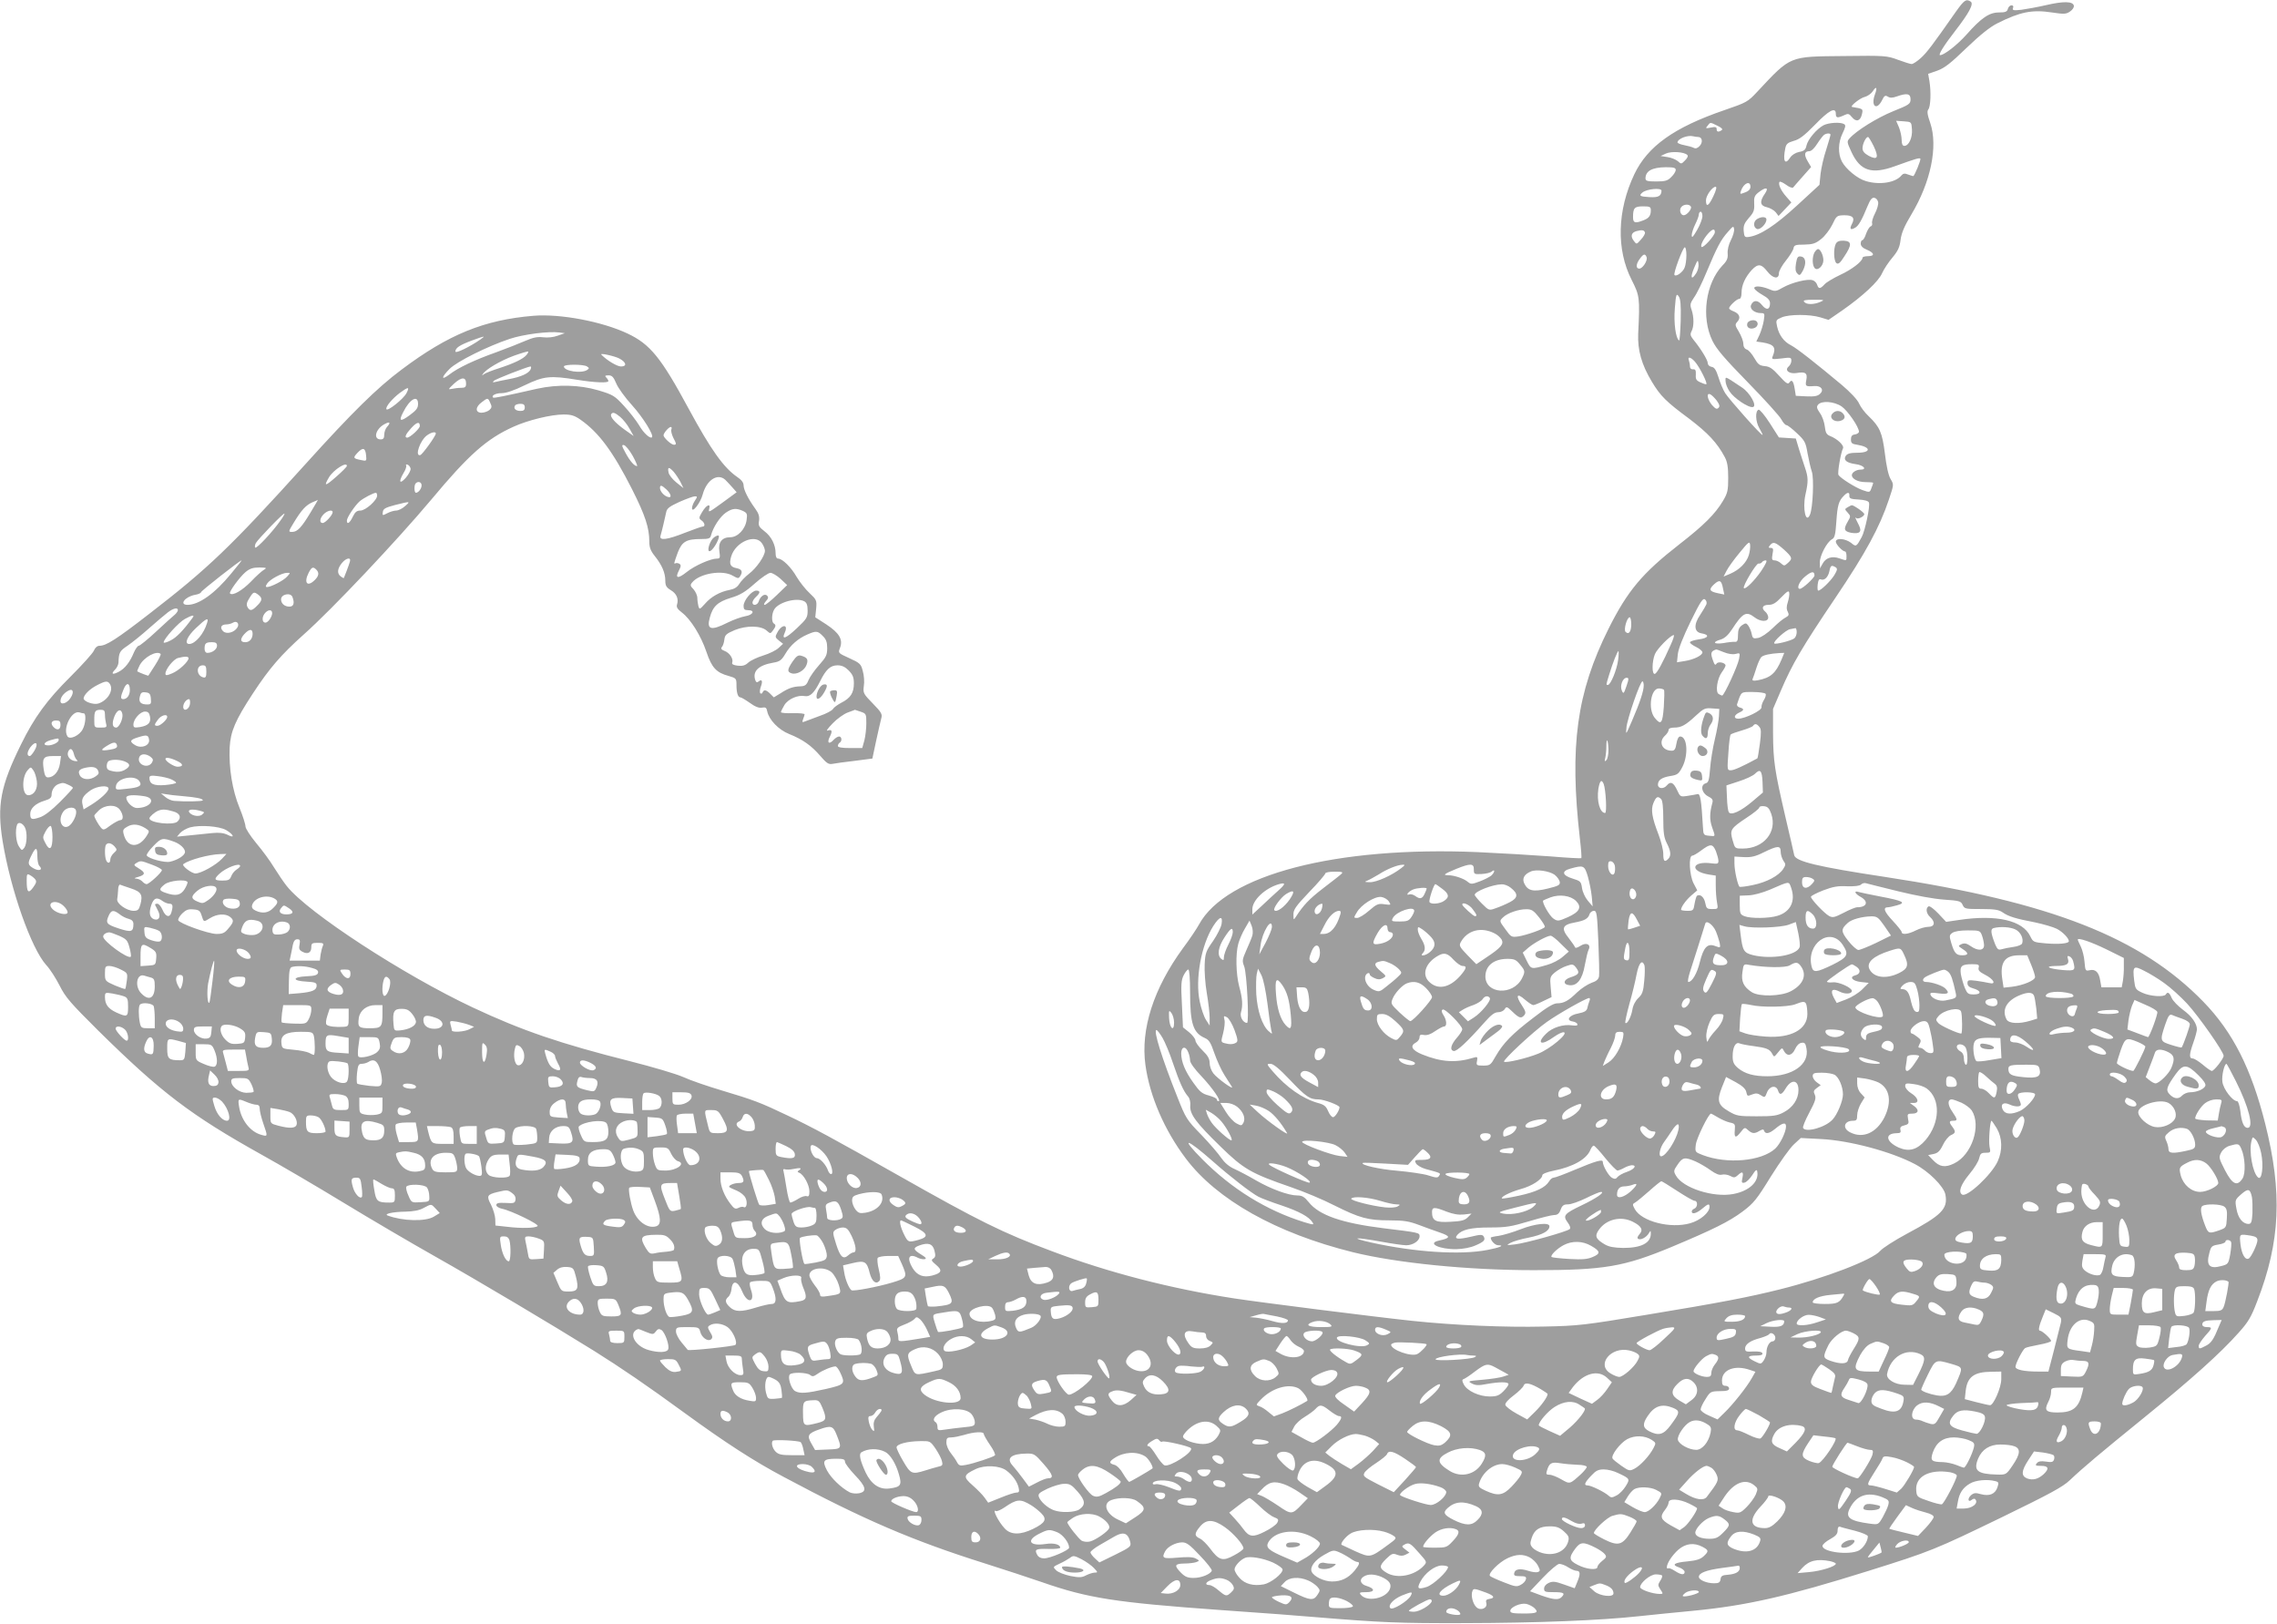 <?xml version="1.0" standalone="no"?>
<!DOCTYPE svg PUBLIC "-//W3C//DTD SVG 20010904//EN"
 "http://www.w3.org/TR/2001/REC-SVG-20010904/DTD/svg10.dtd">
<svg version="1.0" xmlns="http://www.w3.org/2000/svg"
 width="1280pt" height="913pt" viewBox="0 0 1280 913"
 preserveAspectRatio="xMidYMid meet">
<g transform="translate(0,913) scale(0.1,-0.1)"
fill="#9e9e9e" stroke="none">
<path d="M10994 9063 c-131 -187 -161 -227 -196 -259 -21 -19 -44 -34 -52 -34
-7 0 -42 11 -77 24 -62 23 -73 24 -304 21 -310 -3 -296 3 -486 -200 -54 -58
-60 -61 -185 -104 -283 -97 -432 -203 -507 -361 -96 -203 -102 -422 -15 -593
45 -89 47 -99 37 -302 -4 -93 19 -175 77 -271 48 -80 80 -112 210 -208 105
-80 157 -135 200 -216 14 -26 19 -56 19 -115 0 -71 -3 -86 -29 -130 -44 -74
-107 -137 -246 -245 -208 -162 -291 -261 -398 -475 -179 -359 -220 -659 -161
-1177 7 -60 11 -110 8 -112 -2 -2 -80 2 -174 10 -93 7 -278 18 -409 24 -794
34 -1414 -127 -1566 -407 -11 -21 -51 -81 -90 -133 -165 -226 -239 -455 -211
-657 24 -175 107 -366 226 -524 175 -233 509 -421 940 -528 248 -61 647 -101
1018 -101 395 0 506 19 777 132 229 96 320 141 395 197 63 47 80 68 160 198
50 80 108 161 129 180 l39 36 116 -6 c157 -8 391 -70 524 -140 79 -41 164
-126 173 -172 15 -80 -21 -116 -216 -220 -69 -37 -136 -80 -150 -96 -43 -51
-312 -154 -565 -217 -172 -43 -331 -74 -750 -143 -349 -58 -382 -62 -578 -66
-214 -5 -500 7 -737 32 -209 22 -849 103 -1000 126 -359 55 -713 147 -1025
265 -281 105 -413 171 -860 424 -371 210 -489 274 -631 341 -149 71 -185 85
-369 140 -77 23 -174 56 -215 75 -41 18 -174 57 -296 88 -393 99 -608 172
-887 303 -389 183 -925 532 -1044 681 -17 21 -49 68 -72 105 -22 37 -68 99
-101 138 -33 40 -60 82 -60 93 0 12 -15 60 -34 106 -40 98 -60 222 -55 338 5
90 31 152 130 303 95 145 159 218 286 332 158 140 524 528 717 758 210 252
311 342 462 410 81 37 212 69 282 69 43 0 62 -6 95 -29 103 -72 182 -178 291
-393 73 -145 96 -215 96 -292 0 -33 7 -52 31 -82 40 -50 59 -94 59 -138 0 -28
6 -38 30 -53 33 -19 46 -49 36 -81 -5 -14 2 -26 27 -45 50 -38 107 -130 138
-221 30 -89 55 -117 126 -136 41 -12 43 -14 43 -50 0 -44 8 -70 22 -70 5 0 29
-14 53 -31 30 -22 52 -30 68 -27 21 4 26 0 30 -21 10 -47 63 -103 123 -127 77
-31 125 -65 175 -123 35 -41 47 -49 68 -45 15 3 71 11 125 17 l100 13 21 99
c12 55 25 112 29 127 7 23 1 34 -48 84 -53 54 -55 59 -50 98 4 23 1 61 -6 84
-10 40 -16 45 -75 72 -64 29 -64 29 -53 58 18 47 -4 84 -77 132 l-62 40 5 49
c4 46 2 50 -37 87 -23 21 -55 62 -72 90 -31 55 -81 104 -105 104 -9 0 -14 11
-14 30 0 47 -24 95 -63 124 -31 24 -35 32 -30 59 3 24 -2 41 -21 67 -40 55
-66 107 -66 132 0 15 -12 31 -36 47 -76 52 -148 153 -273 384 -155 287 -216
362 -343 422 -144 68 -378 112 -528 100 -278 -23 -478 -104 -743 -303 -138
-103 -278 -241 -539 -530 -423 -468 -549 -588 -877 -841 -187 -145 -244 -181
-281 -181 -13 0 -25 -10 -32 -27 -7 -16 -67 -82 -133 -148 -130 -129 -202
-227 -277 -380 -115 -233 -136 -341 -103 -545 45 -274 161 -602 245 -695 21
-22 54 -74 75 -115 33 -66 60 -97 217 -253 353 -348 521 -476 919 -698 101
-56 308 -177 459 -269 151 -92 383 -228 516 -303 241 -136 658 -384 894 -531
153 -96 294 -192 509 -349 229 -167 393 -273 558 -360 449 -240 725 -358 1128
-485 105 -33 250 -81 323 -106 258 -90 413 -114 997 -156 231 -16 472 -34 535
-40 377 -31 472 -35 840 -34 413 1 765 15 985 39 72 8 206 21 299 30 304 29
531 81 991 225 351 110 372 119 750 302 267 130 340 169 380 207 77 73 170
151 425 358 254 206 422 356 523 470 55 61 71 87 106 179 130 335 142 610 45
996 -78 310 -182 516 -348 687 -351 361 -854 559 -1786 701 -384 58 -507 88
-514 123 -2 12 -25 110 -50 217 -60 259 -68 311 -69 470 l0 135 45 105 c63
147 117 240 306 520 170 252 248 396 300 551 28 84 29 84 10 116 -12 19 -24
73 -32 142 -15 120 -29 151 -91 211 -21 19 -45 51 -54 71 -9 22 -49 64 -96
104 -141 118 -255 208 -287 224 -40 20 -67 57 -78 105 -8 36 -7 38 26 52 43
18 157 18 217 0 l46 -14 77 53 c116 81 204 163 224 209 10 23 36 62 58 88 31
37 41 58 46 100 5 39 22 78 61 143 109 182 150 382 106 513 -17 48 -19 67 -11
77 13 16 16 100 6 160 l-7 40 52 18 c41 15 75 42 163 127 76 73 132 118 174
139 127 64 196 78 306 61 68 -10 80 -10 102 5 14 9 24 24 22 33 -5 25 -58 26
-157 3 -47 -11 -110 -22 -138 -26 -45 -5 -52 -3 -47 10 4 9 1 15 -9 15 -8 0
-17 -9 -20 -20 -4 -16 -14 -20 -50 -20 -55 0 -100 -31 -183 -125 -51 -57 -125
-115 -148 -115 -12 0 21 54 84 135 79 102 107 154 88 166 -26 17 -37 8 -84
-58z m-455 -466 c-23 -65 11 -90 41 -30 12 25 18 29 32 20 13 -8 26 -8 51 1
57 20 77 16 77 -16 0 -26 -7 -31 -97 -67 -91 -37 -207 -109 -245 -152 -17 -18
-16 -22 11 -80 49 -104 113 -124 241 -78 119 43 140 49 145 43 5 -5 -33 -98
-40 -98 -2 0 -15 4 -29 9 -19 8 -28 6 -38 -6 -33 -40 -123 -54 -199 -31 -47
13 -113 68 -135 110 -23 44 -21 108 4 159 16 33 19 45 9 51 -20 13 -86 9 -116
-6 -39 -21 -88 -79 -96 -114 -5 -24 -13 -31 -41 -36 -20 -4 -41 -17 -50 -31
-30 -46 -43 -21 -28 52 5 24 13 31 47 41 32 8 60 30 120 91 78 81 117 102 117
61 0 -23 9 -25 46 -8 23 11 28 10 45 -11 23 -28 46 -22 55 14 8 34 9 33 -55
44 -14 3 47 51 71 56 16 4 36 18 45 31 21 33 28 23 12 -19z m209 -195 c3 -47
-18 -92 -43 -92 -10 0 -15 11 -15 34 0 18 -7 50 -15 70 l-16 37 43 -3 c43 -3
43 -3 46 -46z m-1093 21 c24 -12 31 -19 23 -25 -19 -12 -28 -10 -28 7 0 11 -8
13 -32 8 -30 -6 -32 -5 -19 10 16 21 13 21 56 0z m635 -50 c0 -5 -11 -42 -24
-84 -14 -41 -28 -103 -32 -137 l-6 -61 -126 -116 c-123 -113 -207 -168 -272
-177 -22 -3 -25 1 -28 34 -2 29 3 43 29 73 28 31 32 44 30 80 -2 36 2 46 25
64 41 32 60 28 35 -8 -31 -44 -27 -68 12 -76 17 -4 40 -17 49 -28 l16 -21 36
38 36 38 -29 33 c-31 35 -47 72 -37 83 4 3 20 -5 37 -17 17 -13 34 -19 39 -15
4 5 28 33 54 62 l47 53 -19 32 c-22 37 -19 57 9 57 11 0 29 17 45 43 15 23 32
45 38 49 14 10 36 10 36 1z m-744 -13 c23 0 28 -29 9 -50 -12 -13 -23 -17 -34
-11 -9 5 -33 11 -53 15 -21 4 -38 11 -38 15 0 21 57 43 88 35 8 -2 20 -4 28
-4z m987 -52 c30 -64 22 -80 -28 -54 -25 14 -35 26 -35 43 0 24 19 63 31 63 4
0 18 -24 32 -52z m-1048 -49 c6 -6 1 -17 -13 -31 -20 -21 -22 -21 -40 -4 -11
9 -37 20 -58 23 l-39 6 30 14 c32 14 103 9 120 -8z m-65 -84 c0 -9 -11 -27
-25 -40 -20 -21 -34 -25 -85 -25 -51 0 -60 3 -60 18 1 41 37 61 113 62 45 0
57 -3 57 -15z m420 -95 c0 -13 -10 -24 -26 -30 -34 -13 -34 -13 -27 8 15 43
53 59 53 22z m-209 -54 c-26 -55 -41 -63 -41 -22 0 26 35 76 54 76 8 0 4 -18
-13 -54z m-291 32 c-1 -30 -17 -39 -68 -36 -54 3 -61 8 -39 26 24 20 107 28
107 10z m1218 -65 c2 -12 -6 -40 -18 -63 -12 -23 -19 -48 -16 -55 2 -7 -1 -16
-9 -18 -7 -3 -18 -22 -25 -41 -6 -20 -16 -36 -21 -36 -5 0 -9 -9 -9 -20 0 -13
12 -25 35 -34 43 -18 45 -36 5 -36 -16 0 -30 -4 -30 -9 0 -20 -60 -66 -125
-96 -38 -18 -79 -42 -89 -54 -24 -26 -33 -26 -41 -2 -3 11 -15 23 -26 26 -28
9 -116 -13 -166 -41 -40 -23 -44 -24 -79 -9 -45 18 -87 20 -82 3 3 -7 23 -23
46 -36 31 -17 42 -30 42 -47 0 -36 -20 -41 -45 -10 -23 30 -50 30 -62 -1 -8
-21 21 -44 55 -44 22 0 23 -2 17 -42 -4 -24 -15 -60 -24 -80 l-18 -38 36 -5
c64 -11 77 -28 56 -78 -7 -17 -4 -18 49 -12 52 7 56 6 56 -13 0 -11 -7 -25
-15 -32 -25 -21 2 -43 43 -37 51 9 64 0 56 -39 -7 -36 -4 -38 47 -34 37 2 54
-22 30 -44 -14 -13 -33 -16 -77 -14 l-59 3 -6 38 c-7 45 -17 57 -30 37 -8 -12
-19 -5 -57 37 -37 41 -54 53 -82 55 -29 3 -38 10 -58 45 -13 23 -32 45 -42 48
-13 4 -20 16 -20 33 0 15 -12 45 -25 67 -22 36 -23 41 -8 57 20 22 11 45 -22
58 -14 5 -25 13 -25 17 0 12 43 53 57 53 8 0 13 13 13 35 0 42 21 88 58 128
34 36 54 34 86 -8 32 -41 66 -47 66 -11 0 13 18 45 40 72 21 26 40 57 42 68 3
18 11 21 60 21 48 1 64 6 95 31 21 16 49 53 63 81 24 51 26 52 68 53 48 0 61
-15 42 -50 -14 -27 -8 -35 17 -21 20 10 38 41 72 124 15 36 25 48 38 45 10 -2
19 -13 21 -25z m-1053 -24 c8 -12 -22 -49 -40 -49 -18 0 -27 30 -14 46 14 17
45 18 54 3z m-225 -21 c0 -31 -11 -45 -43 -57 -46 -18 -57 -14 -57 18 0 52 8
61 56 61 39 0 44 -3 44 -22z m290 -33 c0 -14 -13 -49 -30 -78 -23 -40 -30 -47
-30 -29 0 12 9 40 20 62 11 22 20 46 20 55 0 8 5 15 10 15 6 0 10 -11 10 -25z
m160 -135 c-13 -25 -20 -56 -18 -76 2 -26 -4 -41 -29 -66 -95 -101 -121 -291
-57 -423 22 -46 67 -99 200 -235 94 -96 179 -190 188 -208 9 -17 22 -32 29
-32 6 0 33 -21 59 -46 43 -40 49 -51 59 -112 7 -37 17 -83 24 -103 13 -36 6
-203 -10 -241 -23 -56 -43 31 -26 111 17 75 16 98 -2 151 -8 25 -24 72 -34
105 l-18 60 -47 3 -48 3 -51 80 c-28 44 -57 78 -63 76 -20 -7 -18 -66 4 -104
11 -19 20 -37 18 -38 -5 -6 -188 200 -210 235 -12 19 -29 60 -38 90 -13 41
-23 56 -39 58 -12 2 -21 11 -21 21 0 17 -39 81 -81 132 -17 22 -19 30 -10 47
14 26 14 80 0 121 -10 28 -8 36 14 69 15 20 46 84 70 142 59 141 81 183 120
226 29 34 32 35 35 17 2 -12 -6 -40 -18 -63z m-483 43 c2 -6 -8 -24 -22 -39
-25 -28 -25 -29 -40 -9 -21 27 -15 48 15 56 30 8 43 6 47 -8z m393 2 c0 -19
-66 -92 -75 -83 -8 8 11 46 38 76 24 26 37 28 37 7z m-160 -129 c0 -25 -4 -56
-10 -70 -9 -25 -47 -53 -57 -42 -8 8 47 156 58 156 5 0 9 -20 9 -44z m-224
-11 c8 -19 -22 -65 -41 -65 -20 0 -19 26 3 55 20 28 30 31 38 10z m279 -91
c-27 -42 -35 -26 -12 29 20 47 22 50 25 24 2 -16 -4 -39 -13 -53z m-87 -265
c-2 -64 -6 -115 -9 -113 -19 11 -31 99 -24 181 6 78 9 85 21 68 11 -14 14 -48
12 -136z m785 104 c-37 -16 -78 -16 -91 0 -8 9 4 12 55 12 59 0 62 -1 36 -12z
m-7098 -190 c-24 -9 -57 -12 -82 -9 -32 4 -56 -1 -100 -20 -32 -14 -105 -43
-163 -64 -121 -43 -215 -87 -265 -126 -46 -35 -45 -15 2 32 41 42 215 128 338
169 78 26 219 44 280 36 l30 -4 -40 -14z m-434 -21 c-62 -43 -141 -81 -141
-68 0 20 23 36 93 62 74 27 79 28 48 6z m259 -87 c-19 -23 -72 -48 -155 -75
-38 -12 -76 -27 -84 -33 -12 -9 -13 -9 -7 0 15 26 100 76 174 103 42 15 79 26
81 24 2 -2 -2 -11 -9 -19z m521 -20 c40 -21 45 -45 10 -45 -23 0 -82 36 -111
67 -9 10 74 -8 101 -22z m6046 -17 c27 -30 76 -128 64 -128 -6 0 -21 5 -35 12
-20 9 -25 17 -23 42 1 24 -2 31 -15 30 -11 -1 -18 5 -18 16 0 10 -3 25 -6 34
-9 23 9 20 33 -6z m-6227 -28 c13 -9 13 -11 0 -20 -33 -21 -130 -6 -130 20 0
13 111 13 130 0z m-317 -15 c-8 -23 -55 -44 -121 -56 -31 -6 -66 -13 -77 -16
-15 -4 -17 -2 -9 6 9 10 187 79 206 81 4 0 5 -7 1 -15z m481 -80 c10 -25 50
-80 89 -123 60 -66 124 -168 112 -180 -10 -10 -48 24 -72 67 -16 26 -54 76
-85 109 -53 58 -62 63 -145 88 -106 31 -228 34 -343 9 -180 -41 -244 -54 -248
-50 -12 11 14 25 48 25 25 0 70 15 131 45 106 51 142 55 294 30 100 -16 175
-19 175 -7 0 4 -5 13 -12 20 -9 9 -7 12 13 12 19 0 28 -9 43 -45z m-844 -1 c0
-19 -5 -24 -27 -24 -16 0 -39 -3 -53 -6 -23 -5 -21 -2 13 30 42 38 67 38 67 0z
m-335 -54 c-17 -33 -108 -105 -113 -90 -5 14 32 58 75 91 49 36 57 36 38 -1z
m7365 -41 c17 -24 19 -34 10 -42 -9 -9 -17 -5 -36 16 -26 31 -33 70 -11 61 8
-3 24 -19 37 -35z m-7300 -19 c0 -24 -9 -36 -47 -64 -53 -39 -63 -34 -37 16
37 75 84 101 84 48z m406 5 c10 -20 9 -27 -5 -40 -10 -8 -30 -15 -44 -15 -36
0 -36 32 1 59 34 26 35 26 48 -4z m7597 -20 c34 -24 97 -115 97 -142 0 -6 -10
-13 -22 -15 -17 -2 -23 -10 -23 -28 0 -21 6 -26 35 -30 79 -13 80 -45 0 -45
-39 0 -55 -5 -64 -17 -15 -24 4 -40 55 -47 46 -6 67 -31 27 -31 -23 0 -48 -16
-48 -31 0 -21 35 -39 76 -39 24 0 44 -2 44 -4 0 -3 -4 -16 -10 -30 -9 -25 -10
-25 -50 -11 -40 14 -124 67 -135 85 -7 11 13 126 25 149 9 16 -31 54 -72 70
-20 8 -26 18 -30 54 -3 25 -15 59 -28 76 -18 26 -19 35 -10 46 20 24 90 19
133 -10z m-7403 -5 c0 -15 -7 -20 -24 -20 -27 0 -41 14 -31 30 3 6 17 10 31
10 17 0 24 -5 24 -20z m537 -54 c15 -13 39 -42 52 -66 l23 -41 -51 36 c-54 39
-84 73 -75 87 8 13 21 9 51 -16z m-1310 -54 c-10 -10 -17 -31 -17 -45 0 -20
-5 -27 -20 -27 -44 0 -29 59 22 86 29 16 36 9 15 -14z m183 3 c0 -14 -55 -65
-71 -65 -17 0 -9 19 23 54 31 34 48 38 48 11z m1414 -19 c-3 -8 2 -28 10 -45
19 -36 20 -41 4 -41 -15 0 -58 40 -58 53 0 13 30 47 41 47 5 0 6 -6 3 -14z
m-1324 -23 c-1 -15 -75 -117 -87 -121 -34 -10 -1 85 39 112 24 17 48 21 48 9z
m1107 -126 c17 -31 28 -57 24 -57 -15 0 -39 27 -64 73 -22 40 -24 48 -10 45
10 -2 32 -29 50 -61z m-1499 3 c3 -32 3 -33 -29 -26 -44 9 -46 12 -19 41 30
32 44 28 48 -15z m-108 -59 c0 -5 -27 -32 -60 -61 -63 -55 -72 -56 -40 -2 26
42 100 89 100 63z m358 -15 c2 -9 -10 -32 -27 -52 -35 -39 -42 -23 -12 28 11
17 17 36 14 41 -3 5 0 8 8 5 8 -3 15 -12 17 -22z m1479 -18 c11 -13 28 -38 38
-57 l17 -35 -40 32 c-22 18 -42 43 -44 57 -6 31 2 32 29 3z m290 -45 c10 -10
29 -30 41 -44 l23 -26 -68 -50 c-91 -66 -92 -67 -86 -42 9 33 -18 19 -41 -21
-18 -30 -18 -34 -3 -45 19 -13 23 -35 7 -35 -6 0 -51 -16 -100 -35 -101 -40
-145 -45 -137 -17 8 27 26 104 32 133 4 21 18 32 75 58 39 17 77 31 86 31 15
0 15 -2 0 -25 -9 -13 -16 -32 -16 -42 1 -30 48 31 60 77 22 82 84 122 127 83z
m-1707 -31 c0 -19 -18 -42 -32 -42 -10 0 -11 44 -1 53 13 14 33 7 33 -11z
m1377 -24 c27 -26 31 -50 6 -41 -22 7 -43 32 -43 50 0 19 10 16 37 -9z m-1627
-34 c0 -26 -65 -84 -94 -84 -20 0 -30 -8 -43 -35 -17 -36 -33 -46 -33 -21 0
17 46 86 73 109 22 18 75 46 90 47 4 0 7 -7 7 -16z m8276 -1 c-1 -15 9 -19 52
-21 34 -2 55 -8 58 -17 8 -19 -22 -159 -40 -193 -31 -57 -32 -57 -61 -33 -32
24 -85 29 -85 6 0 -15 38 -55 52 -55 4 0 8 -11 8 -25 0 -29 2 -28 -39 -14 -42
15 -77 4 -95 -29 l-15 -27 -1 34 c0 38 40 115 69 130 15 8 19 27 24 100 6 90
13 116 43 145 20 21 32 20 30 -1z m-8648 -90 c-52 -87 -76 -113 -105 -113 -23
0 -23 0 9 53 42 69 67 97 103 113 17 7 31 13 32 14 1 0 -17 -30 -39 -67z m529
32 c-15 -14 -38 -25 -50 -25 -12 0 -35 -7 -50 -15 -27 -14 -28 -14 -25 7 2 18
15 25 68 39 88 22 89 22 57 -6z m1899 -27 c23 -11 26 -16 21 -51 -7 -52 -50
-97 -92 -97 -47 0 -69 -29 -61 -80 5 -35 4 -40 -14 -40 -35 0 -124 -39 -169
-75 -50 -40 -68 -37 -45 7 13 25 13 32 3 39 -7 4 -17 5 -21 3 -12 -7 -10 -1
12 60 24 62 48 76 132 76 42 0 51 3 55 21 12 46 51 105 83 127 37 25 58 27 96
10z m-2306 -7 c0 -16 -41 -61 -56 -61 -20 0 -17 27 6 50 20 20 50 27 50 11z
m-294 -48 c-43 -62 -134 -159 -141 -151 -4 3 -2 15 3 25 13 23 156 171 161
166 2 -1 -8 -20 -23 -40z m2708 -128 c9 -13 16 -32 16 -41 0 -29 -47 -97 -89
-129 -21 -16 -46 -42 -55 -57 -12 -19 -28 -29 -54 -34 -54 -10 -105 -38 -139
-78 -30 -33 -31 -33 -37 -13 -3 12 -6 33 -6 46 0 14 -10 35 -21 48 -19 19 -20
25 -8 39 42 51 170 72 228 38 28 -16 33 -17 41 -4 17 26 11 40 -19 46 -36 7
-43 23 -31 65 24 83 137 131 174 74z m5547 -65 c-13 -43 -53 -83 -104 -105
l-38 -16 17 33 c9 18 42 64 73 101 49 60 56 66 59 46 2 -13 -1 -39 -7 -59z
m197 31 c48 -44 50 -51 22 -76 -19 -17 -21 -17 -38 -2 -10 10 -27 17 -36 17
-15 0 -17 6 -12 35 6 29 4 35 -10 35 -13 0 -14 3 -4 15 18 22 30 18 78 -24z
m-8061 -68 c-6 -21 -31 -86 -34 -92 -1 -2 -9 2 -18 9 -21 17 -19 42 6 74 24
30 54 36 46 9z m-669 -69 c-91 -111 -180 -174 -244 -174 -48 0 -15 45 41 56
19 3 35 10 35 15 0 7 219 179 228 179 2 0 -25 -34 -60 -76z m8603 17 c-38 -55
-89 -106 -98 -97 -9 9 70 141 82 138 8 -1 16 2 20 8 3 5 13 10 21 10 10 0 2
-18 -25 -59z m418 20 c11 -7 10 -15 -8 -45 -22 -34 -75 -86 -90 -86 -4 0 -5
15 -3 34 3 25 8 33 18 29 20 -8 41 13 48 47 6 32 12 35 35 21z m-8834 -13
c-11 -6 -45 -36 -75 -68 -49 -50 -103 -81 -117 -66 -8 7 53 91 87 120 24 20
42 26 78 26 40 -1 44 -2 27 -12z m293 0 c17 -17 15 -35 -8 -58 -42 -42 -64
-17 -35 40 17 33 25 36 43 18z m8422 -33 c0 -13 -67 -75 -82 -75 -21 0 -4 42
29 69 36 30 53 32 53 6z m-8586 -6 c-19 -22 -89 -58 -112 -59 -10 0 -10 4 0
20 15 23 83 60 112 60 19 0 19 0 0 -21z m2774 -13 l37 -35 -57 -55 c-32 -31
-63 -56 -69 -56 -7 0 -4 8 6 20 14 15 16 23 7 32 -13 13 -38 -3 -47 -33 -7
-22 -35 -26 -35 -6 0 8 9 22 20 32 25 23 25 35 1 35 -25 0 -71 -55 -71 -86 0
-19 5 -24 25 -24 42 0 29 -27 -16 -34 -22 -4 -67 -20 -99 -36 -93 -47 -119
-40 -100 28 17 63 43 88 117 111 54 16 82 33 136 81 37 33 77 60 88 60 10 0
36 -15 57 -34z m5298 -55 l7 -33 -34 7 c-50 10 -55 21 -24 50 32 29 42 24 51
-24z m364 -76 c-8 -24 -8 -40 0 -54 8 -17 6 -22 -12 -32 -13 -6 -46 -33 -73
-60 -29 -28 -63 -51 -81 -55 -28 -5 -32 -3 -37 23 -3 15 -12 36 -19 46 -12 16
-15 16 -36 2 -16 -12 -22 -26 -22 -55 0 -31 -4 -39 -17 -38 -10 1 -39 -2 -65
-7 -55 -8 -65 6 -15 20 22 7 42 25 63 57 61 94 80 104 127 68 33 -26 77 -27
77 -1 0 10 -7 24 -15 31 -26 21 -18 40 17 40 24 0 41 10 72 43 33 34 42 39 44
25 2 -10 -2 -34 -8 -53z m-8597 41 c23 -18 22 -32 -8 -61 -29 -30 -41 -31 -54
-7 -7 13 -4 27 11 50 22 36 26 37 51 18z m191 -12 c13 -34 7 -54 -17 -54 -27
0 -47 17 -47 41 0 29 54 40 64 13z m7948 -42 c-4 -9 -20 -36 -35 -59 -37 -54
-34 -96 7 -103 49 -8 41 -27 -14 -34 -27 -4 -50 -11 -50 -17 0 -5 16 -17 35
-26 19 -9 35 -23 35 -30 0 -17 -48 -41 -100 -49 l-43 -7 5 48 c4 30 30 96 72
182 55 112 69 133 81 123 8 -7 11 -18 7 -28z m-5071 18 c14 -8 19 -21 19 -53
0 -38 -5 -46 -61 -99 -63 -59 -87 -67 -67 -23 21 47 -17 47 -42 0 -14 -25 -13
-28 9 -46 l23 -18 -26 -24 c-14 -13 -53 -32 -86 -42 -33 -10 -71 -28 -84 -40
-17 -16 -32 -20 -59 -17 -24 3 -34 8 -31 17 8 21 -14 55 -43 66 -18 7 -22 13
-15 22 6 6 12 25 14 42 3 26 11 33 58 53 66 27 148 26 180 -3 20 -18 21 -18
35 1 17 23 18 31 5 39 -13 8 -13 51 1 77 22 42 126 71 170 48z m-3521 -50 c0
-5 -8 -17 -17 -25 -10 -8 -57 -50 -105 -95 -47 -44 -92 -80 -98 -80 -6 0 -18
-17 -27 -37 -23 -56 -51 -91 -85 -109 -36 -19 -46 -13 -21 12 10 10 18 27 19
38 2 59 6 66 52 97 26 18 81 62 122 99 41 36 88 76 104 88 30 23 56 29 56 12z
m530 -17 c-1 -21 -23 -53 -38 -53 -18 0 -21 27 -6 49 18 25 44 28 44 4z m-447
-25 c-51 -70 -91 -112 -124 -128 -21 -11 -39 -16 -39 -11 0 20 86 114 120 132
40 22 56 24 43 7z m8087 -37 c0 -41 -14 -61 -32 -43 -12 12 8 82 23 82 5 0 9
-18 9 -39z m-8006 7 c-18 -61 -67 -118 -100 -118 -30 0 -12 43 38 90 58 55 73
62 62 28z m170 -26 c-18 -28 -61 -39 -80 -20 -20 20 -11 38 19 38 12 0 29 5
37 10 21 13 38 -6 24 -28z m8766 -26 c0 -13 -6 -28 -13 -34 -15 -13 -106 -36
-113 -29 -9 9 64 75 88 80 13 2 26 5 31 6 4 0 7 -10 7 -23z m-8680 -9 c0 -27
-17 -47 -41 -47 -28 0 -31 16 -7 44 29 32 48 33 48 3z m3205 -12 c19 -18 25
-35 25 -68 0 -39 -6 -51 -45 -95 -25 -28 -52 -66 -60 -85 -11 -28 -20 -34 -45
-35 -40 -1 -68 -10 -112 -39 l-38 -23 -20 20 c-23 23 -36 25 -43 8 -2 -7 -8
-9 -13 -5 -4 4 -3 21 3 37 12 32 6 45 -13 29 -9 -7 -14 -5 -19 10 -15 49 20
82 102 96 36 6 46 13 68 50 28 48 71 86 125 109 48 21 57 20 85 -9z m4768 -47
c-46 -104 -78 -162 -90 -166 -18 -5 -17 69 0 111 13 31 88 107 106 107 4 0 -3
-24 -16 -52z m-8173 -8 c0 -20 -27 -40 -54 -40 -10 0 -16 9 -16 23 0 31 7 37
42 37 21 0 28 -5 28 -20z m8470 -36 c24 -10 51 -14 66 -10 26 7 26 6 20 -28
-7 -39 -84 -206 -95 -206 -3 0 -12 4 -20 9 -19 12 -8 86 18 122 12 16 21 33
21 38 0 16 -42 25 -51 10 -6 -10 -11 -6 -18 14 -17 45 -15 56 16 66 2 1 21 -6
43 -15z m-594 -45 c-7 -54 -42 -139 -57 -139 -11 0 -12 -4 6 55 21 69 47 135
53 135 2 0 2 -23 -2 -51z m-8193 35 c3 -3 -11 -32 -31 -63 -20 -31 -37 -57
-38 -59 -1 -2 -51 17 -62 24 -2 1 4 16 13 34 24 46 96 85 118 64z m9112 -31
c-33 -78 -61 -103 -134 -117 -24 -4 -32 -3 -29 7 3 6 13 35 22 64 9 28 22 56
29 61 12 10 49 18 100 21 l27 1 -15 -37z m-8955 7 c0 -19 -55 -70 -92 -85 -31
-13 -38 -13 -38 -2 0 25 45 81 70 88 38 10 60 10 60 -1z m100 -76 c0 -28 -4
-35 -16 -32 -40 8 -44 68 -4 68 16 0 20 -6 20 -36z m3611 7 c23 -24 29 -38 29
-73 0 -53 -19 -82 -70 -108 -21 -11 -43 -27 -48 -36 -5 -8 -37 -26 -73 -38
-35 -13 -73 -27 -83 -31 -16 -7 -18 -5 -12 11 4 10 8 23 9 28 1 5 -28 8 -65 7
-38 -1 -68 1 -68 6 0 4 9 22 19 39 21 35 77 59 116 51 29 -5 53 19 85 83 33
67 58 90 98 90 24 0 42 -8 63 -29z m4372 -88 c-15 -44 -17 -45 -26 -25 -12 27
5 72 27 72 13 0 13 -6 -1 -47z m-8523 8 c18 -36 -17 -90 -68 -106 -27 -8 -82
12 -82 29 1 20 34 53 75 74 50 26 62 27 75 3z m8620 -4 c0 -32 -21 -95 -65
-197 -36 -83 -36 -84 -32 -39 5 50 77 259 90 259 4 0 7 -11 7 -23z m-8510 -26
c0 -29 -16 -51 -37 -51 -17 0 -16 13 2 56 16 40 35 37 35 -5z m-334 -45 c-19
-30 -56 -41 -56 -17 0 21 18 45 45 59 26 14 33 -10 11 -42z m8958 46 c3 -5 2
-48 -1 -95 -7 -95 -16 -106 -52 -61 -38 49 -21 164 24 164 13 0 26 -4 29 -8z
m-8506 -49 c3 -29 0 -33 -20 -33 -37 0 -50 14 -42 44 5 22 11 27 33 24 21 -2
27 -9 29 -35z m9077 27 c4 -6 -1 -22 -10 -36 -8 -13 -14 -31 -13 -40 3 -17
-90 -63 -130 -64 -29 0 -25 21 6 35 27 12 28 21 2 28 -11 3 -18 11 -15 19 25
73 19 68 89 68 36 0 68 -5 71 -10z m-8857 -57 c-4 -32 -38 -46 -38 -16 0 20
18 43 33 43 4 0 7 -12 5 -27z m8595 -68 c-1 -22 -11 -81 -23 -130 -12 -50 -24
-125 -27 -167 -5 -63 -9 -77 -24 -81 -32 -9 -24 -54 12 -73 24 -12 30 -20 25
-37 -16 -58 -16 -95 -2 -136 20 -56 21 -53 -16 -49 -31 3 -33 5 -35 48 -9 155
-15 191 -31 186 -10 -2 -35 -7 -57 -10 -39 -6 -40 -5 -58 34 -20 42 -36 50
-57 25 -18 -22 -50 -19 -50 4 0 26 21 41 71 49 39 6 46 12 67 52 34 68 27 170
-13 170 -9 0 -17 -15 -21 -40 -5 -31 -11 -40 -26 -40 -55 0 -77 50 -38 85 11
10 20 24 20 32 0 8 12 13 31 13 40 0 64 13 122 67 43 40 52 44 90 41 l42 -3
-2 -40z m-9073 8 c0 -16 3 -38 6 -50 6 -21 3 -23 -30 -23 -36 0 -36 0 -36 43
0 50 4 57 37 57 18 0 23 -5 23 -27z m98 3 c5 -25 -18 -76 -35 -76 -22 0 -25
25 -9 65 16 38 38 43 44 11z m4151 13 c30 -10 31 -13 31 -65 0 -29 -5 -73 -11
-96 l-12 -43 -68 0 c-47 0 -69 4 -69 12 0 6 5 15 10 18 15 9 12 35 -3 35 -8 0
-22 -9 -32 -20 -25 -27 -38 -15 -20 19 16 32 12 43 -13 34 -10 -3 4 15 29 41
25 26 63 53 85 61 21 8 39 14 40 15 1 0 15 -5 33 -11z m-4368 -9 c14 0 11 -58
-6 -89 -18 -36 -73 -61 -86 -40 -28 45 25 149 69 134 8 -3 18 -5 23 -5z m372
-17 c7 -35 -9 -52 -56 -60 -32 -5 -37 -3 -37 14 0 30 38 73 65 73 17 0 24 -7
28 -27z m97 -3 c0 -15 -38 -50 -55 -50 -19 0 -19 6 3 35 17 24 52 34 52 15z
m-600 -45 c0 -27 -18 -33 -38 -13 -20 20 -14 38 13 38 20 0 25 -5 25 -25z
m9550 -11 c11 -12 11 -32 3 -95 -6 -44 -12 -81 -14 -82 -85 -46 -132 -67 -149
-67 -21 0 -21 3 -14 98 3 53 9 100 13 103 3 4 32 14 63 23 31 9 60 21 63 26 9
14 21 12 35 -6z m-9052 -72 c5 -32 -41 -51 -76 -32 -36 21 -33 31 13 45 50 16
59 14 63 -13z m-508 -2 c0 -13 -34 -30 -59 -30 -32 0 -25 18 12 29 43 12 47
13 47 1z m8712 -54 c0 -27 -5 -53 -12 -59 -10 -10 -11 -7 -6 13 3 14 6 43 6
64 0 55 10 39 12 -18z m-8848 -5 c-10 -17 -22 -31 -26 -31 -18 0 -17 22 3 50
30 39 48 24 23 -19z m464 27 c2 -11 -9 -17 -39 -22 -54 -9 -58 -3 -17 22 37
23 52 23 56 0z m-243 -45 c3 -15 12 -31 18 -36 7 -5 2 -7 -12 -5 -28 4 -47 29
-38 52 10 24 24 19 32 -11z m431 -17 c15 -12 17 -18 8 -33 -23 -37 -87 -10
-71 31 8 20 37 21 63 2z m-509 -38 c-6 -45 -35 -78 -67 -78 -13 0 -19 11 -24
43 -10 65 -2 77 51 77 l46 0 -6 -42z m657 15 c38 -17 39 -33 3 -33 -21 1 -67
31 -67 44 0 11 29 6 64 -11z m-289 -5 c30 -13 28 -28 -6 -47 -17 -9 -37 -12
-62 -7 -30 6 -37 11 -37 31 0 13 6 26 13 28 22 10 66 7 92 -5z m-498 -109 c6
-44 -15 -79 -48 -79 -36 0 -38 103 -3 141 17 19 17 19 32 -2 8 -11 16 -38 19
-60z m343 62 c8 -16 6 -23 -12 -35 -32 -23 -75 -20 -89 5 -12 23 -5 34 26 42
42 10 65 6 75 -12z m9358 -67 l2 -59 -59 -50 c-66 -56 -121 -81 -133 -60 -4 6
-9 43 -10 81 l-3 69 70 23 c38 12 79 31 90 42 30 30 40 19 43 -46z m-8945 15
c15 -7 27 -15 27 -19 0 -4 -28 -10 -62 -13 -65 -5 -88 6 -88 41 0 12 10 14 48
9 26 -3 60 -11 75 -18z m-179 -11 c16 -25 0 -35 -72 -42 -62 -7 -63 -7 -60 16
6 45 107 65 132 26z m8231 -15 c12 -32 19 -163 8 -163 -29 0 -48 67 -38 135 8
47 18 57 30 28z m-8630 -5 c14 -6 25 -14 25 -17 0 -3 -33 -39 -73 -79 -46 -46
-87 -78 -112 -86 -47 -16 -55 -13 -55 19 0 31 30 59 80 74 31 9 40 17 40 34 0
26 17 52 40 60 23 8 27 8 55 -5z m225 -21 c0 -17 -43 -57 -97 -91 l-43 -26 -6
27 c-8 32 3 51 46 81 36 24 100 30 100 9z m415 -42 c81 -7 115 -14 115 -24 0
-6 -101 -8 -161 -3 -15 1 -37 11 -50 22 l-24 20 25 -4 c14 -3 57 -8 95 -11z
m-212 -1 c68 -12 34 -65 -42 -66 -26 -1 -61 34 -61 58 0 15 39 18 103 8z
m8525 -16 c8 -8 12 -47 12 -110 0 -79 4 -107 20 -138 23 -45 25 -71 8 -88 -21
-21 -28 -13 -28 28 0 22 -12 70 -26 107 -38 98 -45 142 -29 180 15 35 24 40
43 21z m-8664 -60 c20 -28 21 -58 3 -58 -8 0 -32 -13 -55 -29 -37 -28 -41 -29
-55 -13 -15 18 -37 57 -37 67 0 3 12 17 26 30 36 33 96 34 118 3z m9283 -23
c35 -101 -42 -195 -160 -195 -44 0 -44 0 -57 46 -17 59 -12 67 78 127 40 26
72 52 72 58 0 6 12 9 27 7 20 -2 29 -12 40 -43z m-9532 24 c9 -14 -1 -49 -23
-78 -42 -53 -86 11 -46 67 16 23 58 30 69 11z m548 -10 c38 -10 49 -33 25 -57
-23 -23 -158 -8 -158 18 0 9 31 36 50 43 23 9 42 8 83 -4z m156 2 c22 -6 22
-7 7 -20 -19 -16 -66 -5 -74 17 -4 13 26 15 67 3z m-989 -92 c14 -26 12 -92
-3 -114 -13 -17 -15 -17 -30 6 -17 23 -23 92 -11 123 7 18 31 10 44 -15z m678
-5 c23 -15 23 -16 7 -42 -46 -73 -111 -68 -130 10 -6 22 -2 29 22 42 30 17 64
13 101 -10z m-523 -49 c0 -68 -16 -82 -40 -34 -16 30 -16 34 1 65 10 19 23 33
29 31 5 -2 10 -30 10 -62z m976 39 c44 -26 51 -49 9 -27 -23 11 -48 14 -88 10
-31 -3 -88 -9 -127 -13 l-70 -7 18 21 c10 11 35 25 55 31 55 15 165 7 203 -15z
m-291 -66 c34 -13 60 -38 60 -57 0 -19 -40 -45 -84 -55 -29 -7 -121 17 -131
35 -3 5 13 29 37 53 45 47 52 48 118 24z m-336 -26 c15 -18 15 -20 -4 -37 -11
-10 -20 -26 -20 -37 0 -22 -16 -24 -24 -2 -8 21 -8 79 1 87 11 12 29 8 47 -11z
m9002 -27 c7 -19 14 -43 14 -54 0 -17 -5 -18 -39 -14 -112 15 -125 -45 -15
-63 l39 -6 0 -56 c0 -32 3 -74 7 -94 7 -38 6 -38 -27 -38 -29 0 -33 3 -39 34
-6 32 -28 52 -46 41 -4 -2 -10 -23 -14 -45 -6 -38 -8 -40 -41 -40 -19 0 -35 3
-35 6 0 16 26 52 56 79 l35 30 -21 40 c-23 46 -29 155 -7 155 6 0 30 14 51 30
51 38 64 38 82 -5z m364 -3 c0 -15 7 -37 15 -50 14 -19 14 -24 -1 -47 -25 -38
-92 -74 -170 -90 -37 -8 -71 -12 -75 -10 -10 7 -29 90 -29 132 l0 38 52 -3
c42 -2 65 3 113 27 78 38 95 39 95 3z m-9800 -25 c0 -24 5 -48 11 -54 22 -22
0 -32 -31 -15 -35 20 -36 29 -12 76 23 47 32 45 32 -7z m1039 -13 c-33 -36
-119 -84 -150 -84 -22 0 -80 44 -68 53 33 24 143 54 208 56 l34 1 -24 -26z
m-394 -35 c30 -11 55 -25 55 -30 0 -13 -72 -79 -86 -79 -6 0 -17 7 -24 15 -7
8 -22 15 -34 16 -15 1 -11 4 12 10 40 12 41 24 1 48 -28 17 -29 20 -12 30 24
14 24 14 88 -10z m8223 -7 c2 -13 1 -30 -2 -39 -10 -25 -36 4 -36 39 0 23 4
29 18 26 9 -2 18 -14 20 -26z m-7728 0 c0 -4 -9 -13 -20 -20 -12 -7 -25 -24
-30 -37 -8 -21 -16 -25 -50 -25 -46 0 -49 8 -17 38 36 34 117 65 117 44z
m6527 -12 c-51 -40 -139 -80 -176 -79 -31 0 -33 2 -14 9 12 5 40 21 64 35 46
30 104 53 133 54 16 1 15 -2 -7 -19z m408 -7 c0 -27 2 -28 43 -26 24 1 50 7
58 14 20 17 17 -5 -3 -23 -10 -8 -39 -23 -66 -33 -42 -16 -49 -16 -65 -3 -21
19 -77 38 -110 38 -34 0 -25 7 45 36 79 32 99 31 98 -3z m641 -40 c9 -32 19
-83 22 -113 l5 -55 -28 33 c-15 18 -29 49 -32 71 -5 35 -9 39 -52 52 -59 18
-65 42 -14 56 75 21 80 19 99 -44z m-187 10 c14 -11 27 -29 29 -40 3 -18 -7
-23 -68 -38 -81 -20 -112 -13 -132 30 -12 27 0 50 37 66 31 14 104 3 134 -18z
m-1199 4 c-8 -8 -55 -44 -103 -81 -78 -60 -110 -94 -154 -162 -11 -17 -12 -15
-12 14 -1 28 12 47 89 128 50 51 90 99 90 104 0 6 23 10 52 10 44 0 50 -2 38
-13z m-7342 -30 c9 -11 6 -21 -12 -46 -27 -37 -36 -27 -36 40 0 35 2 39 18 30
10 -5 24 -16 30 -24z m9992 3 c12 -7 12 -12 -4 -29 -29 -32 -56 -27 -56 9 0
24 4 30 23 30 12 0 29 -4 37 -10z m-9136 -18 c2 -4 -5 -22 -16 -40 -22 -35
-50 -41 -107 -21 -38 13 -39 21 -5 48 27 21 117 30 128 13z m6131 -49 c-22
-20 -64 -58 -92 -85 l-53 -49 0 30 c0 51 72 119 150 141 39 11 38 1 -5 -37z
m2884 16 c26 -75 -4 -135 -77 -157 -48 -15 -151 -16 -186 -2 -23 9 -26 15 -26
62 l0 53 50 2 c29 1 78 15 117 31 116 50 108 50 122 11z m601 -19 c102 -25
201 -43 258 -47 86 -6 95 -8 105 -30 10 -22 15 -23 105 -23 75 0 99 -4 120
-19 33 -23 73 -35 182 -56 47 -10 102 -26 122 -36 33 -17 68 -53 68 -70 0 -13
-58 -18 -129 -12 -69 6 -72 7 -88 40 -42 89 -189 123 -398 92 l-75 -11 -44 47
c-25 26 -49 44 -55 40 -17 -10 -13 -40 9 -60 31 -28 26 -55 -10 -55 -17 0 -48
-9 -70 -20 -43 -22 -80 -26 -80 -9 0 5 -23 34 -51 64 -47 50 -56 75 -26 75 7
0 30 5 51 11 54 15 35 25 -97 50 -56 11 -110 22 -119 25 -29 9 -21 -10 12 -28
46 -26 35 -58 -20 -58 -10 0 -44 -14 -76 -31 -51 -26 -61 -29 -82 -18 -27 15
-102 94 -102 108 0 5 31 21 69 36 55 21 84 26 135 23 42 -1 70 2 78 10 7 7 19
10 28 7 8 -2 89 -23 180 -45z m-9934 16 c58 -19 68 -36 53 -91 -8 -29 -14 -35
-38 -35 -39 0 -97 41 -92 66 2 10 4 34 5 52 0 18 6 31 11 29 6 -2 33 -12 61
-21z m7371 -2 c39 -29 42 -47 11 -68 -24 -17 -74 -21 -82 -7 -6 9 24 101 33
101 2 0 19 -11 38 -26z m385 6 c44 -34 42 -57 -4 -81 -23 -12 -58 -27 -79 -34
-38 -14 -39 -14 -79 26 -22 22 -40 44 -40 49 0 19 100 58 151 59 15 1 38 -8
51 -19z m-7277 0 c9 -14 -11 -46 -45 -70 -27 -19 -33 -20 -60 -8 -38 16 -38
30 1 62 31 26 92 36 104 16z m6805 -5 c0 -2 -5 -16 -12 -30 -13 -28 -26 -31
-53 -11 -11 8 -26 11 -34 8 -9 -4 -12 -1 -7 7 5 7 18 16 30 21 22 9 76 13 76
5z m1178 -39 c-2 -12 -10 -21 -18 -21 -16 0 -25 28 -16 52 9 23 38 -4 34 -31z
m-1948 -22 c-31 -44 -73 -74 -86 -61 -10 10 36 72 65 91 46 28 53 18 21 -30z
m1609 -8 c35 -35 21 -62 -46 -92 -52 -23 -58 -23 -80 -8 -22 14 -67 93 -58
102 2 2 21 10 42 18 50 18 111 10 142 -20z m-7318 14 c25 -14 24 -26 -6 -55
-26 -27 -60 -32 -98 -14 -17 8 -23 17 -20 30 11 42 79 63 124 39z m6266 -17
c14 -21 13 -21 -25 -16 -34 5 -43 1 -86 -36 -26 -23 -56 -41 -67 -41 -20 0
-20 1 -2 31 24 43 100 91 137 87 16 -2 35 -13 43 -25z m-6893 2 c11 -8 28 -15
38 -15 19 0 22 -11 12 -47 -9 -34 -33 -28 -50 12 -8 19 -21 35 -30 35 -9 0
-14 -3 -12 -7 2 -5 10 -20 18 -36 15 -31 3 -54 -25 -44 -24 10 -29 35 -15 78
14 42 32 48 64 24z m434 -12 c4 -25 -23 -37 -61 -28 -26 7 -42 30 -31 46 3 6
25 9 47 7 34 -2 43 -7 45 -25z m-991 -15 c13 -12 23 -28 23 -36 0 -20 -59 -8
-84 17 -39 39 20 58 61 19z m7074 -15 c-9 -34 -41 -44 -41 -14 0 18 23 40 42
41 3 0 3 -12 -1 -27z m847 -3 c24 -32 27 -40 13 -40 -9 0 -71 57 -71 65 0 17
40 0 58 -25z m-6653 4 c30 -20 24 -34 -15 -34 -34 0 -47 15 -30 35 15 19 15
19 45 -1z m-492 -39 c13 -40 10 -39 48 -16 39 24 86 27 112 7 23 -18 22 -29
-9 -65 -21 -26 -33 -31 -67 -31 -48 1 -208 59 -215 77 -2 7 8 24 22 38 21 20
34 26 63 23 31 -2 38 -8 46 -33z m6817 25 c0 -6 -7 -22 -16 -35 -14 -21 -24
-25 -66 -25 -45 0 -48 1 -38 20 20 37 120 70 120 40z m702 -37 c20 -26 35 -50
32 -54 -7 -12 -104 -46 -149 -53 -38 -5 -41 -4 -73 41 -33 45 -34 46 -14 65
24 25 87 47 132 47 30 0 41 -7 72 -46z m-7980 18 c13 -11 37 -23 51 -26 19 -5
27 -14 27 -29 0 -45 -12 -48 -83 -25 -69 23 -75 30 -55 74 14 30 27 31 60 6z
m6862 -3 c-21 -69 -53 -107 -92 -108 l-22 0 25 49 c24 49 57 81 83 81 9 0 11
-7 6 -22z m1451 -150 c4 -95 6 -184 4 -196 -3 -17 -15 -28 -43 -37 -21 -8 -57
-31 -80 -53 -49 -48 -75 -62 -113 -62 -20 0 -59 -23 -133 -81 -120 -91 -169
-142 -212 -216 -28 -50 -32 -53 -70 -53 -38 0 -40 2 -35 26 4 22 2 25 -17 19
-101 -31 -183 -26 -292 18 -58 24 -70 48 -34 67 11 6 20 19 20 29 0 14 6 17
25 13 17 -3 38 4 63 22 21 14 43 26 50 26 17 0 15 36 -4 64 -11 18 -12 26 -4
31 13 8 110 -90 110 -111 0 -7 -13 -28 -29 -46 -35 -40 -43 -71 -19 -76 17 -3
73 48 173 161 38 43 57 57 77 57 15 0 31 8 37 18 9 15 13 14 43 -15 38 -37 50
-40 67 -19 10 12 7 23 -14 55 -37 55 -28 72 17 32 20 -17 41 -31 47 -31 6 0
31 10 57 23 l46 22 -5 57 c-5 54 -3 59 24 82 16 13 45 30 65 36 34 12 38 11
55 -11 21 -28 14 -38 -33 -53 -40 -13 -44 -40 -6 -44 44 -5 73 33 87 113 7 38
16 76 21 86 16 30 -13 44 -46 22 -19 -12 -29 -14 -31 -6 -3 7 -18 28 -34 49
-45 56 -37 76 36 89 53 10 72 21 80 45 3 11 15 20 25 20 16 0 18 -15 25 -172z
m1205 152 c26 -26 27 -80 2 -80 -28 0 -42 21 -42 62 0 43 11 47 40 18z m-988
-30 l18 -34 -33 -11 c-17 -6 -33 -10 -35 -9 -2 1 0 23 3 49 8 53 22 54 47 5z
m1391 -35 l37 -54 -83 -41 c-46 -22 -91 -40 -100 -40 -9 0 -35 23 -57 51 -42
53 -42 66 -3 101 21 20 80 36 133 37 31 0 39 -5 73 -54z m-3726 11 c-3 -19
-25 -62 -48 -96 -39 -55 -44 -67 -47 -130 -2 -38 3 -111 12 -163 9 -52 16
-114 16 -138 l0 -44 -20 31 c-12 18 -28 65 -36 105 -26 125 8 315 76 423 36
56 55 60 47 12z m-5420 18 c46 -12 35 -68 -15 -79 -16 -3 -40 -1 -55 4 -24 9
-26 13 -16 38 15 41 36 50 86 37z m167 -10 c20 -8 21 -38 1 -54 -8 -6 -29 -13
-47 -13 -27 -2 -34 2 -36 19 -6 39 38 65 82 48z m5426 -73 c-4 -14 -20 -52
-34 -83 -23 -52 -24 -60 -12 -90 15 -37 29 -318 16 -318 -22 0 -41 34 -34 59
11 38 9 78 -10 146 -18 69 -21 182 -5 240 6 22 22 60 37 85 l26 45 12 -29 c7
-18 8 -40 4 -55z m2606 23 c8 -19 17 -48 21 -64 5 -29 5 -29 -25 -18 -44 17
-66 -7 -87 -92 -15 -62 -43 -110 -64 -110 -5 0 -1 24 8 53 17 52 80 251 87
275 6 22 44 -6 60 -44z m470 -89 c-17 -46 -160 -69 -262 -44 -51 13 -58 24
-69 113 l-7 57 28 -8 c47 -13 205 -7 249 9 l40 15 14 -63 c7 -35 11 -70 7 -79z
m-2966 113 c-1 -13 -17 -52 -36 -88 l-35 -65 7 50 c9 76 65 165 64 103z m650
-8 c0 -11 7 -20 15 -20 8 0 15 -6 15 -13 0 -22 -32 -45 -72 -52 -46 -9 -48 1
-13 62 27 45 55 57 55 23z m-6907 -12 c20 -10 23 -54 5 -60 -7 -3 -29 0 -48 7
-29 10 -36 17 -38 44 -3 32 -3 33 30 26 18 -4 41 -11 51 -17z m7153 -37 c26
-29 24 -56 -8 -83 -24 -21 -60 -26 -40 -6 17 17 15 43 -8 80 -11 18 -20 41
-20 52 0 18 1 18 27 1 14 -10 36 -29 49 -44z m3284 44 c30 -15 47 -53 37 -79
-3 -7 -25 -16 -49 -19 -23 -3 -53 -9 -66 -13 -18 -5 -24 -1 -36 27 -25 64 -28
87 -9 92 39 10 95 6 123 -8z m-4400 -15 c0 -12 -11 -43 -25 -70 -14 -27 -25
-59 -25 -71 0 -18 -2 -19 -15 -9 -24 20 -17 67 18 120 35 54 47 61 47 30z
m1472 -7 c15 -7 32 -23 39 -34 14 -26 -3 -46 -84 -100 l-58 -39 -50 51 c-43
45 -48 53 -38 72 37 68 115 89 191 50z m2739 -10 c6 -16 11 -39 12 -53 3 -34
-33 -38 -74 -9 -23 16 -35 19 -52 12 -21 -10 -21 -10 6 -28 35 -22 34 -35 -2
-35 -34 0 -45 12 -62 69 -12 40 -11 45 6 57 12 9 45 14 87 14 65 0 69 -1 79
-27z m-10472 -3 c42 -19 48 -25 59 -67 7 -25 10 -48 7 -51 -15 -15 -155 87
-155 113 0 12 14 22 33 24 5 1 30 -8 56 -19z m8105 -45 l45 -44 -35 -30 c-19
-17 -58 -37 -87 -45 -91 -26 -90 -26 -115 24 l-22 45 32 28 c35 29 105 67 125
67 7 0 33 -20 57 -45z m1584 -5 c37 -56 30 -70 -56 -113 -91 -44 -109 -46
-118 -11 -32 129 104 227 174 124z m-8674 1 c-5 -23 -2 -32 16 -41 29 -16 50
-6 50 25 0 22 4 25 36 25 31 0 35 -3 29 -17 -5 -10 -10 -33 -13 -50 l-4 -33
-85 0 -85 0 6 28 c3 15 9 42 12 60 5 22 12 32 25 32 15 0 17 -5 13 -29z
m10158 -28 l97 -48 0 -45 c1 -25 -2 -62 -5 -82 l-7 -38 -57 0 -57 0 -7 39 c-7
46 -27 65 -60 57 -22 -5 -24 -3 -28 47 -2 29 -12 68 -21 86 -9 19 -17 36 -17
39 0 13 76 -13 162 -55z m-2682 -14 c0 -43 -3 -50 -17 -47 -18 4 -18 9 -6 71
9 45 23 31 23 -24z m-8312 21 c29 -18 33 -25 30 -58 -3 -36 -4 -37 -45 -40
l-43 -3 0 54 c0 74 6 79 58 47z m6572 -25 c0 -41 -26 -71 -46 -54 -18 14 -17
21 0 64 19 44 46 38 46 -10z m-6022 -2 c17 -23 15 -33 -6 -33 -25 0 -62 28
-62 47 0 20 49 9 68 -14z m9305 -8 c29 -60 23 -80 -28 -105 -72 -35 -140 -26
-165 20 -21 39 20 76 115 106 57 18 60 18 78 -21z m-2532 -30 c18 -19 40 -35
51 -35 26 0 22 -14 -13 -55 -62 -70 -130 -82 -179 -30 -38 41 -14 105 55 143
33 19 53 14 86 -23z m1502 24 c51 -27 49 -57 -3 -55 -41 1 -49 12 -34 50 7 19
9 19 37 5z m1745 -52 c12 -29 22 -60 22 -69 0 -19 -66 -47 -131 -55 l-46 -5
-7 46 c-15 96 14 136 94 136 l46 0 22 -53z m236 20 c14 -53 11 -55 -56 -50
-82 7 -110 22 -43 23 61 0 79 10 70 39 -5 16 -3 20 8 15 8 -3 18 -15 21 -27z
m-3110 -18 c30 -36 31 -40 11 -80 -51 -97 -205 -87 -205 13 1 60 47 97 122 98
40 0 50 -4 72 -31z m-7350 -98 c-7 -62 -15 -115 -17 -117 -11 -11 -15 61 -7
108 13 66 30 131 34 127 2 -2 -2 -55 -10 -118z m6619 105 c18 -7 40 -23 51
-34 18 -20 18 -21 -7 -44 -13 -13 -42 -37 -64 -54 -37 -30 -41 -31 -71 -18
-33 14 -56 53 -46 79 6 16 24 21 24 7 0 -5 12 -14 26 -20 19 -9 30 -9 47 -1
21 12 21 12 -11 39 -36 30 -40 46 -14 53 29 8 32 7 65 -7z m1431 -12 c3 -8 3
-48 -1 -87 -5 -61 -11 -76 -33 -97 -17 -16 -30 -41 -34 -67 -7 -41 -30 -83
-39 -73 -3 3 7 50 22 105 16 55 34 130 41 168 13 65 31 85 44 51z m880 -6 c35
-49 13 -103 -57 -140 -55 -29 -179 -32 -220 -5 -46 30 -60 61 -52 113 6 45 7
46 38 40 87 -15 202 -17 227 -3 35 21 47 20 64 -5z m313 -3 c25 -18 21 -41 -9
-48 -34 -9 -14 -32 33 -37 l44 -5 -37 -37 c-20 -20 -61 -45 -90 -56 l-53 -20
-17 31 c-21 41 -8 54 33 33 31 -16 69 -14 69 4 0 18 -74 52 -107 48 -18 -2
-33 0 -33 4 0 7 127 96 140 97 3 1 15 -6 27 -14z m686 -4 c-4 -15 4 -24 35
-40 50 -25 66 -57 25 -47 -16 4 -49 9 -75 13 -43 5 -48 4 -48 -14 0 -14 10
-23 32 -29 46 -13 48 -34 4 -34 -32 0 -37 4 -51 37 -8 20 -18 54 -22 76 -7 47
4 57 64 57 36 0 40 -3 36 -19z m-10444 -11 c38 -19 39 -21 34 -62 -3 -24 -7
-45 -9 -47 -2 -2 -28 7 -59 20 -54 24 -55 25 -55 67 0 38 2 42 25 42 14 0 43
-9 64 -20z m1074 9 c28 -7 37 -15 35 -27 -3 -13 -17 -18 -66 -20 -81 -4 -80
-26 1 -30 48 -3 57 -6 57 -22 0 -26 -23 -36 -96 -43 l-61 -5 1 74 c1 56 5 74
16 78 29 8 75 6 113 -5z m10413 -85 c34 -24 92 -76 129 -116 66 -72 205 -270
205 -293 0 -16 -53 -84 -66 -85 -6 0 -29 16 -51 35 -23 19 -48 35 -57 35 -21
0 -20 22 4 90 11 30 19 63 20 73 0 33 -29 75 -79 111 -27 20 -56 50 -63 66
-13 31 -23 37 -33 20 -10 -16 -87 -11 -131 9 -39 18 -41 22 -47 70 -9 80 -4
85 56 54 29 -14 80 -45 113 -69z m-10196 50 c0 -31 -26 -30 -48 4 -14 21 -13
22 17 22 27 0 31 -4 31 -26z m4720 -101 c0 -178 17 -229 83 -258 23 -10 33
-25 53 -84 14 -40 39 -96 57 -124 18 -29 37 -58 42 -66 13 -22 -81 46 -104 75
-12 15 -21 41 -21 58 0 24 -10 42 -40 71 -22 21 -40 47 -40 56 0 9 -16 30 -35
46 l-35 28 -6 130 c-6 111 -4 135 10 163 9 18 21 32 26 32 6 0 10 -51 10 -127z
m435 -65 c8 -67 18 -134 21 -148 7 -25 7 -25 -14 -7 -37 33 -64 115 -70 209
-2 47 -1 99 3 115 l7 28 19 -37 c11 -22 24 -85 34 -160z m2515 183 c12 -8 9
-19 -17 -70 -26 -50 -33 -58 -43 -46 -10 12 -8 26 11 70 26 59 27 59 49 46z
m1314 -6 c14 -14 23 -39 40 -117 6 -28 4 -30 -59 -42 -33 -6 -76 11 -83 33 -4
11 5 13 47 7 53 -7 63 1 36 28 -16 16 -76 36 -107 36 -21 0 -24 15 -6 27 18
12 91 41 105 42 6 1 19 -6 27 -14z m-10106 -30 c18 -5 22 -13 22 -49 0 -67
-32 -85 -75 -41 -39 38 -28 113 15 101 8 -3 25 -7 38 -11z m181 -7 c0 -13 -4
-32 -8 -43 -8 -19 -8 -19 -19 2 -19 34 -15 63 8 63 14 0 20 -6 19 -22z m349
-15 c-4 -34 -37 -42 -74 -18 -35 22 -15 45 38 45 37 0 39 -2 36 -27z m811 13
c14 -16 -6 -87 -26 -94 -14 -4 -18 45 -7 86 7 25 17 28 33 8z m5019 -33 c28
-41 40 -85 48 -168 7 -78 1 -90 -29 -57 -29 32 -48 91 -54 173 -7 86 2 99 35
52z m-5280 -28 c6 -26 -15 -34 -54 -22 -39 12 -43 29 -12 51 19 13 25 14 43 2
11 -7 22 -21 23 -31z m6088 11 c19 -19 34 -42 34 -51 0 -17 -106 -135 -122
-135 -5 0 -32 22 -61 49 -49 47 -50 49 -38 78 13 32 55 77 81 86 40 15 73 6
106 -27z m2762 -11 c7 -25 12 -64 12 -86 0 -33 -3 -40 -17 -37 -12 2 -21 20
-30 57 -11 53 -24 71 -52 71 -11 0 -10 5 4 20 10 11 30 20 44 20 23 0 28 -6
39 -45z m-3424 -16 c11 -56 7 -99 -10 -106 -26 -10 -47 22 -52 81 l-4 56 30 0
c25 0 30 -5 36 -31z m4289 -5 c9 -3 15 -10 12 -15 -8 -13 -155 -12 -155 1 0
26 75 33 143 14z m-10945 -15 c19 -7 22 -16 22 -59 0 -57 -5 -59 -67 -31 -45
21 -63 45 -63 86 0 26 1 27 43 20 23 -4 52 -11 65 -16z m10736 4 c4 -9 9 -42
13 -73 l5 -56 -39 -12 c-63 -19 -120 -16 -133 7 -28 53 -2 104 70 135 46 20
76 20 84 -1z m-3749 -19 c31 -20 35 -64 6 -64 -22 0 -29 8 -41 50 -10 34 -1
38 35 14z m690 6 c9 -14 -49 -84 -90 -110 l-33 -21 -26 26 -25 25 22 14 c12 8
40 20 61 27 21 8 44 22 50 32 12 19 31 22 41 7z m560 -17 c-4 -10 -10 -28 -12
-40 -4 -16 -16 -23 -51 -30 -51 -9 -72 -39 -31 -45 12 -2 24 -8 26 -15 3 -8
-6 -10 -29 -7 -49 8 -113 -12 -147 -47 -57 -56 -26 -69 44 -18 24 17 49 29 57
26 24 -8 -78 -93 -145 -120 -64 -26 -184 -54 -192 -45 -9 8 166 171 240 223
66 47 220 134 239 135 4 0 5 -8 1 -17z m565 3 c0 -8 -7 -22 -16 -31 -22 -22
-40 -5 -25 24 13 24 41 28 41 7z m1052 -3 c18 -22 39 -79 31 -87 -18 -18 -153
27 -153 51 0 13 70 51 96 52 6 1 18 -7 26 -16z m675 1 c8 -23 -10 -36 -41 -28
-29 7 -35 30 -8 37 33 9 43 7 49 -9z m900 -62 c5 -11 -44 -142 -52 -142 -2 0
-29 10 -60 22 l-56 21 6 51 c4 28 13 65 20 83 l14 32 61 -27 c34 -14 65 -32
67 -40z m-1973 42 c3 -9 6 -33 6 -54 0 -87 -92 -137 -234 -127 -45 3 -96 11
-115 18 l-33 12 4 74 c3 40 7 76 10 79 3 2 25 0 49 -5 62 -15 207 -12 249 3
48 19 57 18 64 0z m-9290 -10 c3 -9 6 -40 6 -70 l0 -54 -39 0 c-35 0 -39 3
-45 31 -8 41 -8 94 1 102 13 14 71 7 77 -9z m886 -19 c0 -15 -6 -38 -14 -53
-14 -27 -18 -28 -81 -26 -36 1 -69 4 -71 7 -3 3 -2 26 1 51 l7 46 79 0 c78 0
79 0 79 -25z m400 -17 c0 -82 -5 -88 -70 -88 -64 0 -70 6 -63 58 7 43 45 72
94 72 l39 0 0 -42z m9525 25 c-4 -10 -10 -26 -12 -35 -7 -23 -43 -5 -43 22 0
19 13 28 44 29 13 1 16 -3 11 -16z m-9715 -53 c0 -47 -1 -50 -27 -52 -46 -3
-87 2 -97 12 -6 6 -4 25 4 50 l13 40 54 0 53 0 0 -50z m358 19 c13 -16 22 -37
20 -46 -4 -22 -41 -40 -88 -45 -34 -3 -35 -2 -38 36 -6 69 3 86 46 85 29 0 42
-7 60 -30z m8706 15 c7 -18 8 -124 1 -124 -19 0 -116 44 -129 59 -15 17 -15
20 1 39 30 35 117 53 127 26z m886 -5 c0 -5 -27 -9 -60 -9 -74 0 -80 18 -7 22
57 3 67 1 67 -13z m-5310 -57 c0 -54 -25 -33 -28 24 -2 45 -1 48 13 30 8 -11
15 -35 15 -54z m1245 7 c50 -46 53 -54 25 -87 -18 -22 -21 -22 -48 -8 -43 22
-82 73 -82 107 0 26 3 29 30 29 22 0 43 -12 75 -41z m1840 14 c-3 -16 -21 -44
-39 -63 -18 -19 -37 -44 -42 -55 -7 -17 -9 -14 -12 15 -2 21 6 55 18 83 18 41
25 47 52 47 28 0 30 -2 23 -27z m1519 -14 c11 -10 17 -21 14 -25 -9 -8 -118
42 -118 54 0 15 82 -8 104 -29z m1064 14 c26 -9 42 -21 42 -31 0 -13 -35 -113
-46 -130 -1 -2 -27 4 -58 14 -64 20 -65 23 -35 113 17 50 25 61 38 56 9 -4 35
-14 59 -22z m-9820 6 c56 -19 51 -62 -7 -62 -38 0 -61 19 -61 49 0 27 18 31
68 13z m4492 -70 c18 -50 20 -63 9 -70 -16 -10 -36 -11 -65 -3 -21 6 -21 8 -8
57 7 28 11 62 7 75 -5 22 -4 23 14 14 11 -6 30 -38 43 -73z m-5932 45 c12 -8
22 -24 22 -36 0 -18 -4 -20 -37 -15 -43 7 -68 29 -60 51 8 20 46 21 75 0z
m1629 -15 l28 -11 -25 -13 c-26 -15 -100 -20 -100 -7 0 4 -3 18 -7 31 -6 23
-5 24 35 18 22 -4 53 -12 69 -18z m8211 -21 c6 -24 14 -64 17 -90 7 -44 5 -48
-13 -48 -11 0 -25 7 -32 15 -7 8 -19 15 -27 15 -11 0 -11 4 -2 22 10 18 8 24
-12 39 -13 10 -27 19 -31 19 -5 0 -8 6 -8 14 0 20 48 56 75 56 18 0 25 -8 33
-42z m-9500 2 c28 -17 33 -25 30 -53 -3 -30 -6 -32 -44 -35 -33 -2 -45 2 -67
24 -25 25 -35 62 -20 77 13 14 69 6 101 -13z m8147 -11 c17 -17 18 -21 5 -29
-8 -5 -24 -7 -35 -4 -22 6 -55 40 -55 56 0 17 63 0 85 -23z m1085 17 c0 -14
-8 -18 -62 -30 -20 -5 -28 -13 -28 -27 0 -18 -2 -19 -15 -9 -20 16 -19 39 2
62 20 23 103 26 103 4z m-9878 -13 c18 -16 25 -63 10 -63 -12 0 -62 54 -62 68
0 17 30 15 52 -5z m486 -15 c-2 -26 -8 -34 -26 -36 -31 -5 -72 23 -72 48 0 17
7 20 51 20 l50 0 -3 -32z m10456 26 c32 -12 16 -29 -26 -29 -24 0 -56 -4 -71
-8 -42 -12 -30 15 14 30 39 14 61 15 83 7z m-1285 -20 c25 -8 -9 -34 -44 -34
-32 0 -62 21 -51 38 5 8 66 6 95 -4z m1472 -5 c53 -23 63 -39 24 -39 -35 0
-118 42 -102 52 18 11 23 10 78 -13z m-5296 -33 c14 -24 41 -88 59 -143 36
-106 59 -157 84 -186 10 -11 15 -32 13 -52 -4 -47 32 -96 171 -231 129 -126
171 -150 394 -227 73 -25 183 -71 245 -103 142 -71 189 -84 311 -84 80 0 109
-5 165 -26 37 -14 89 -33 116 -42 64 -22 63 -31 -5 -46 -68 -15 3 -49 98 -48
40 1 81 9 108 21 49 21 58 31 46 51 -7 11 -18 11 -72 -2 -72 -17 -96 -14 -76
10 26 30 76 42 183 42 92 0 120 5 221 35 63 19 127 35 140 35 19 0 29 8 37 30
9 24 17 30 42 30 17 0 62 16 101 35 38 19 76 35 84 35 25 -1 -28 -37 -110 -76
-96 -46 -106 -57 -78 -95 14 -18 18 -33 12 -38 -14 -14 -250 -80 -308 -86 -48
-6 -50 -5 -26 8 14 8 60 22 104 30 77 16 116 37 116 64 0 23 -80 15 -162 -17
-43 -17 -98 -33 -123 -37 -25 -3 -45 -8 -45 -10 0 -18 25 -43 42 -43 39 0 9
-13 -59 -26 -152 -30 -409 -13 -653 41 -130 29 -93 32 55 5 60 -11 123 -20
140 -20 38 0 75 25 75 50 0 21 0 21 -205 46 -233 29 -359 73 -417 145 -25 31
-38 39 -65 39 -50 0 -148 36 -233 85 -41 24 -96 53 -121 64 -31 14 -55 35 -74
62 -15 23 -65 81 -112 130 -82 84 -87 92 -134 211 -87 218 -137 378 -118 378
4 0 20 -20 34 -44z m-5007 -5 c4 -37 -9 -51 -48 -51 -42 0 -53 14 -46 54 7 36
8 37 49 34 40 -3 42 -5 45 -37z m236 17 c7 -29 8 -108 0 -108 -3 0 -15 5 -27
12 -12 6 -51 14 -87 17 -64 6 -65 6 -68 38 -5 45 26 63 109 63 61 0 67 -2 73
-22z m7360 -10 c-10 -54 -47 -118 -82 -140 l-32 -20 9 25 c6 14 21 48 36 76
14 28 25 59 25 71 0 15 7 20 25 20 22 0 24 -3 19 -32z m-7164 -46 l0 -44 -57
4 c-63 3 -73 10 -73 50 0 52 5 55 70 44 l60 -10 0 -44z m9428 22 c52 -44 55
-62 6 -29 -20 14 -50 25 -65 25 -18 0 -29 5 -29 13 0 39 37 35 88 -9z m-10524
-22 c-1 -50 -3 -53 -32 -45 -25 6 -28 29 -10 68 18 41 43 28 42 -23z m1270 16
c5 -24 2 -37 -13 -51 -21 -22 -98 -40 -107 -25 -3 5 -3 31 1 58 l7 50 53 0
c51 0 53 -1 59 -32z m172 18 c3 -8 -2 -28 -11 -45 -17 -34 -56 -42 -88 -18
-15 10 -16 16 -5 45 11 29 16 32 56 32 27 0 45 -5 48 -14z m8942 -47 l3 -57
-66 -11 c-36 -7 -70 -9 -74 -6 -13 7 -23 70 -15 99 7 27 29 34 104 32 l45 -1
3 -56z m-10246 40 l43 -12 -3 -48 c-4 -45 -6 -49 -30 -49 -64 0 -72 8 -72 66
0 59 0 59 62 43z m11015 -6 c24 -10 43 -22 43 -26 0 -13 -62 -137 -68 -137
-20 0 -92 35 -92 44 0 6 10 39 22 74 25 69 31 71 95 45z m-1378 -7 c12 -14 5
-46 -10 -46 -4 0 -19 5 -33 11 -21 10 -23 15 -15 30 11 22 42 25 58 5z m-7904
-65 c-10 -60 -25 -50 -25 16 0 53 1 56 16 41 12 -12 14 -26 9 -57z m7120 49
c75 -10 93 -17 107 -43 11 -21 11 -20 33 7 23 28 23 29 34 7 17 -31 45 -26 62
12 9 20 22 33 36 35 18 3 23 -3 28 -32 17 -89 -77 -156 -220 -156 -77 0 -126
14 -165 46 -24 21 -30 34 -30 66 0 51 16 82 38 73 9 -4 44 -11 77 -15z m-8649
-25 c18 -44 18 -84 0 -91 -8 -3 -35 4 -60 15 -45 19 -46 21 -46 65 l0 46 46 0
c42 0 46 -2 60 -35z m1279 -10 c0 -55 -20 -55 -23 1 -1 32 2 44 11 41 7 -2 12
-21 12 -42z m460 -4 c8 -36 -10 -73 -33 -69 -19 3 -28 54 -17 95 4 19 9 22 24
13 11 -5 22 -23 26 -39z m8105 30 c13 -25 13 -104 0 -96 -5 3 -10 19 -10 35 0
19 -7 33 -20 40 -11 6 -20 17 -20 25 0 22 38 18 50 -4z m773 -9 c26 -23 21
-35 -13 -29 -44 9 -85 38 -68 48 17 10 58 1 81 -19z m-1431 0 c18 -18 -39 -26
-98 -13 -29 7 -57 17 -60 23 -9 15 143 5 158 -10z m-3712 -18 c6 -14 10 -35
10 -46 0 -12 27 -50 63 -87 64 -68 114 -141 97 -141 -6 0 -10 5 -10 10 0 6
-20 15 -45 22 -38 10 -51 21 -87 72 -47 66 -67 116 -68 164 0 40 26 44 40 6z
m770 10 c0 -27 -20 -54 -40 -54 -20 0 -26 23 -14 54 8 21 54 21 54 0z m-6066
-31 c3 -21 9 -48 12 -60 6 -22 4 -23 -54 -23 l-61 0 -11 43 c-6 23 -13 50 -16
60 -5 15 2 17 59 17 l64 0 7 -37z m1711 25 c14 -6 25 -17 25 -24 0 -7 8 -26
17 -43 21 -36 14 -46 -20 -30 -24 11 -37 32 -52 87 -7 25 -5 26 30 10z m6354
-10 c9 -24 -3 -58 -20 -58 -15 0 -22 27 -15 55 8 31 24 32 35 3z m2741 7 c33
-17 37 -38 16 -88 -14 -34 -69 -87 -89 -87 -7 0 -22 8 -34 18 l-21 17 23 60
c13 33 26 68 29 78 7 21 37 22 76 2z m-1402 -22 c-1 -5 -14 -25 -28 -45 -32
-48 -55 -51 -46 -7 3 17 6 38 6 45 0 9 12 14 36 14 20 0 34 -3 32 -7z m-260
-24 c19 -4 36 -10 39 -13 11 -11 -66 -6 -92 6 -31 14 -33 32 -2 22 12 -4 37
-10 55 -15z m-2604 0 c26 -7 35 -14 28 -21 -13 -13 -67 -1 -83 18 -14 18 -1
18 55 3z m1646 -2 c0 -20 -22 -37 -47 -37 -26 0 -27 3 -13 31 12 21 60 26 60
6z m-7617 -14 c10 -6 9 -85 -2 -102 -13 -20 -67 -5 -91 26 -22 29 -27 78 -7
87 12 5 86 -3 100 -11z m184 -37 c8 -27 12 -59 9 -72 -6 -23 -9 -23 -69 -18
-34 4 -65 9 -69 13 -3 3 -4 30 -1 59 5 45 9 52 27 52 11 0 28 5 36 10 31 21
53 7 67 -44z m1183 39 c33 -17 38 -32 16 -41 -19 -7 -76 26 -76 43 0 17 24 16
60 -2z m3930 -94 c93 -98 113 -111 162 -111 31 0 118 -33 118 -44 0 -17 -25
-56 -36 -56 -8 0 -20 15 -28 34 -12 28 -23 37 -58 46 -85 24 -177 88 -254 178
-34 40 -35 42 -12 42 16 0 49 -27 108 -89z m4215 61 c11 -44 -11 -55 -90 -47
-70 7 -85 15 -85 47 0 20 13 23 101 23 63 0 68 -2 74 -23z m1104 -70 c73 -145
102 -262 66 -262 -21 0 -34 30 -41 94 -4 32 -12 56 -18 56 -26 0 -78 68 -83
109 -5 34 11 101 23 101 2 0 26 -44 53 -98z m-210 33 c29 -29 42 -48 38 -59
-8 -19 -48 -36 -86 -36 -15 0 -36 -9 -45 -19 -20 -22 -47 -18 -72 10 -20 22
-14 41 38 113 41 56 63 55 127 -9z m-11131 -40 c-2 -14 -10 -20 -28 -20 -27 0
-36 20 -25 62 l6 26 25 -24 c14 -13 24 -32 22 -44z m6156 44 c16 -12 26 -30
26 -45 l0 -25 -50 27 c-47 25 -59 42 -43 57 12 13 40 7 67 -14z m3829 -51 c13
-10 16 -21 11 -46 -8 -39 -13 -40 -44 -7 -13 14 -32 25 -42 25 -15 0 -18 8
-18 43 0 24 3 46 6 50 4 3 21 -7 38 -23 17 -16 39 -35 49 -42z m-901 51 c25
-13 48 -68 48 -111 0 -36 -31 -112 -58 -141 -39 -44 -150 -75 -166 -48 -4 5
12 44 35 87 34 64 39 81 31 100 -9 18 -7 25 11 38 l22 16 -22 16 c-13 9 -23
25 -23 35 0 16 8 19 51 19 28 0 59 -5 71 -11z m1629 -10 c15 -15 18 -24 10
-32 -8 -8 -19 -5 -41 11 -16 12 -34 22 -40 22 -5 0 -10 5 -10 10 0 19 60 10
81 -11z m-8788 -17 c22 -24 9 -41 -33 -44 -33 -3 -35 -1 -38 30 -3 29 -1 32
26 32 16 0 36 -8 45 -18z m163 8 c40 0 52 -19 36 -55 -10 -22 -13 -23 -54 -13
-55 14 -61 19 -52 52 4 18 11 25 21 22 8 -3 30 -6 49 -6z m6069 -20 c0 -29
-32 -41 -41 -16 -9 24 4 48 23 44 12 -2 18 -12 18 -28z m431 -56 c7 -28 5 -27
37 -15 18 7 30 5 46 -6 21 -14 23 -13 34 16 14 37 52 43 62 11 9 -28 21 -25
42 10 33 56 73 51 73 -8 0 -50 -31 -97 -82 -124 -37 -20 -58 -23 -153 -23
-102 0 -113 2 -157 28 -61 35 -68 60 -38 136 l23 57 54 -29 c35 -19 55 -37 59
-53z m1172 74 c7 -7 12 -20 12 -30 0 -13 -8 -18 -30 -18 -27 0 -30 3 -30 30 0
22 5 30 18 30 10 0 23 -5 30 -12z m-9574 -34 c9 -20 14 -39 11 -42 -3 -3 -22
-5 -41 -5 -40 1 -84 35 -84 65 0 15 8 18 48 18 46 0 49 -2 66 -36z m9146 11
c64 -33 76 -109 33 -196 -45 -88 -121 -121 -193 -84 -45 23 -34 65 17 65 19 0
23 5 23 31 0 18 10 47 21 66 l21 34 -21 23 c-13 13 -21 35 -21 56 l0 33 45 -6
c25 -4 59 -14 75 -22z m-1022 -12 c20 -5 32 -22 15 -23 -5 -1 -27 -5 -51 -9
-47 -9 -58 -2 -42 30 9 15 17 19 33 14 12 -4 32 -9 45 -12z m1791 8 c12 -8 12
-13 -3 -35 -19 -30 -46 -34 -46 -7 0 46 19 61 49 42z m-8991 -18 c2 -8 -6 -13
-21 -13 -34 0 -58 10 -51 22 8 13 67 6 72 -9z m6747 -22 c-10 -38 -24 -51 -56
-51 -47 0 -36 54 15 75 39 16 49 10 41 -24z m1745 11 c80 -58 77 -193 -6 -291
-47 -54 -92 -67 -150 -42 -73 33 -81 80 -12 81 21 0 25 4 21 19 -3 14 2 20 22
25 24 6 27 11 21 36 -5 28 -3 30 24 30 36 0 40 22 8 44 l-22 16 23 0 c32 0 24
30 -16 55 -18 11 -32 28 -33 39 0 17 5 18 48 12 26 -3 58 -14 72 -24z m-2001
-9 c7 -14 4 -20 -21 -30 -40 -17 -48 -16 -48 5 0 39 50 57 69 25z m-1606 -51
c41 -39 51 -60 34 -76 -11 -11 -23 -5 -75 41 -35 31 -62 63 -62 74 0 18 2 19
38 4 20 -9 50 -28 65 -43z m-3517 17 c17 -14 18 -51 2 -67 -7 -7 -31 -12 -55
-12 l-43 0 0 43 c0 24 3 47 8 51 9 10 70 0 88 -15z m181 4 c9 -23 -32 -53 -73
-53 -32 0 -34 2 -34 35 l0 35 50 0 c38 0 52 -4 57 -17z m7553 5 c0 -21 -49
-75 -83 -92 -48 -22 -84 -21 -98 5 -16 31 2 46 36 31 32 -15 65 -15 65 -1 0 6
-5 19 -10 30 -6 11 -8 24 -5 29 9 14 95 13 95 -2z m-9499 -8 c13 -8 19 -21 19
-45 0 -35 0 -35 -44 -35 -37 0 -44 3 -49 23 -3 12 -9 32 -12 45 -7 20 -4 22
29 22 21 0 46 -5 57 -10z m-693 -32 c37 -40 55 -108 28 -108 -26 0 -57 35 -71
83 -13 44 -13 47 4 47 10 0 27 -10 39 -22z m902 -23 c0 -42 -1 -44 -34 -51
-19 -3 -48 -3 -65 1 -29 6 -31 10 -31 51 l0 44 65 0 65 0 0 -45z m1408 -3 l3
-43 -57 3 c-53 3 -58 5 -67 31 -16 48 -4 58 60 55 l58 -3 3 -43z m8427 36 c28
-12 34 -38 9 -38 -27 0 -54 20 -48 35 7 18 7 18 39 3z m-10598 -13 c19 -8 44
-15 54 -15 13 0 19 -7 19 -23 0 -13 9 -50 20 -82 26 -75 26 -75 -12 -64 -61
17 -112 82 -124 158 -7 46 -7 47 43 26z m1793 -9 c0 -13 3 -36 6 -52 l6 -29
-51 3 c-48 4 -51 5 -51 32 0 19 9 36 26 49 37 29 64 27 64 -3z m194 9 c8 -21
-9 -61 -29 -69 -27 -10 -70 -7 -83 6 -7 7 -12 21 -12 33 0 32 20 45 71 45 33
0 49 -5 53 -15z m7653 -4 c23 -11 48 -30 57 -43 55 -85 1 -250 -99 -298 -51
-25 -82 -20 -119 19 l-27 28 30 6 c24 5 36 16 53 51 11 24 32 49 45 55 27 12
28 20 8 47 -20 26 -19 34 5 34 26 0 25 6 -6 52 -26 37 -27 68 -2 68 7 0 32 -9
55 -19z m1459 -3 c-4 -13 -10 -40 -13 -60 l-6 -37 -63 1 c-35 2 -64 6 -64 11
0 18 31 67 56 86 16 12 41 21 62 21 31 0 34 -2 28 -22z m-296 2 c31 -17 50
-60 37 -87 -14 -32 -71 -56 -114 -48 -41 7 -93 54 -93 83 0 41 122 78 170 52z
m-5236 -21 c35 -28 49 -64 36 -90 -10 -18 -13 -18 -39 -4 -16 8 -43 37 -60 65
l-31 50 34 0 c19 0 45 -9 60 -21z m1926 -14 c-7 -13 -32 -34 -54 -45 -36 -17
-41 -18 -44 -5 -5 23 17 45 63 66 46 21 53 18 35 -16z m-1748 -10 c31 -21 69
-66 103 -124 12 -20 -110 67 -164 117 l-46 43 35 -6 c19 -3 51 -16 72 -30z
m-4839 8 c21 -7 22 -19 1 -27 -26 -10 -52 -7 -57 7 -7 21 5 39 22 31 9 -3 24
-9 34 -11z m-665 -14 c26 -10 47 -51 39 -73 -8 -19 -41 -20 -102 -4 -45 12
-45 12 -45 56 l0 44 43 -7 c23 -4 52 -11 65 -16z m2436 -39 c35 -65 30 -80
-28 -80 -44 0 -46 1 -55 38 -24 98 -26 92 17 92 36 0 41 -3 66 -50z m2802 -14
c30 -35 68 -106 56 -106 -13 0 -89 68 -110 98 -11 15 -23 38 -27 51 l-7 23 32
-18 c18 -11 43 -32 56 -48z m-2959 -11 l10 -55 -53 0 -52 0 -6 45 c-4 25 -4
49 -1 55 3 5 25 10 49 10 l43 0 10 -55z m317 36 c9 -10 18 -31 19 -47 2 -24
-2 -30 -21 -32 -52 -8 -108 38 -67 54 8 3 17 14 20 25 8 24 27 24 49 0z m5433
-2 c20 -12 49 -25 67 -29 29 -6 31 -9 28 -43 -4 -44 5 -47 34 -10 21 27 23 27
41 10 23 -20 36 -21 64 -4 17 10 23 10 26 0 7 -19 28 -16 60 10 43 36 63 41
63 14 -1 -32 -33 -98 -61 -124 -78 -71 -271 -88 -407 -36 -44 17 -44 17 -39
59 4 36 72 174 85 174 3 0 20 -10 39 -21z m-7867 1 c16 -8 40 -58 40 -81 0 -5
-22 -9 -49 -9 -54 0 -61 8 -61 66 0 30 3 34 26 34 14 0 34 -4 44 -10z m9590
-19 c0 -23 -26 -88 -39 -95 -15 -10 -34 22 -27 47 8 32 45 79 57 72 5 -4 9
-14 9 -24z m-7640 -28 c8 -23 12 -45 8 -48 -3 -3 -28 -8 -57 -12 l-51 -6 0 57
0 57 43 -3 c40 -3 43 -5 57 -45z m-161 21 c2 -2 5 -23 5 -46 1 -41 1 -41 -47
-54 -46 -12 -48 -11 -63 12 -23 34 -11 72 29 89 28 12 62 11 76 -1z m5115 5
c-9 -16 -69 -39 -98 -39 -36 0 -23 27 18 39 45 13 89 13 80 0z m337 -8 c-17
-30 -61 -42 -61 -16 0 16 27 34 53 35 14 0 16 -4 8 -19z m-7066 -41 c0 -44 -1
-45 -29 -43 -50 4 -56 10 -56 53 l0 41 43 -3 42 -3 0 -45z m156 38 c35 -10 39
-15 39 -43 0 -40 -16 -55 -59 -55 -45 0 -56 8 -65 43 -15 63 9 78 85 55z
m1287 0 c7 -7 12 -29 12 -50 0 -46 -19 -58 -88 -58 -48 0 -50 1 -67 40 -10 22
-15 44 -11 48 27 27 133 41 154 20z m7817 -31 c31 -54 33 -123 5 -185 -34 -75
-172 -204 -200 -187 -23 14 -8 56 40 114 28 33 53 74 56 91 6 25 11 30 36 30
28 0 29 1 22 35 -6 33 3 145 11 145 2 0 16 -20 30 -43z m-8881 -4 c12 -73 11
-73 -48 -73 l-53 0 -13 44 c-7 25 -9 49 -5 55 3 6 30 11 59 11 l53 0 7 -37z
m7091 -5 c-13 -59 -71 -148 -97 -148 -17 0 -7 49 17 81 14 19 34 49 46 67 11
17 25 32 31 32 6 0 7 -13 3 -32z m-6901 16 c11 -4 16 -19 16 -50 l0 -44 -60 0
c-65 0 -66 1 -84 73 l-6 27 59 0 c33 0 66 -3 75 -6z m146 -44 l0 -50 -44 0
c-43 0 -43 0 -50 41 -4 22 -4 44 -1 50 4 5 26 9 51 9 l44 0 0 -50z m334 34 c3
-9 6 -30 6 -48 0 -33 0 -33 -61 -40 -34 -3 -65 -3 -70 0 -17 10 -10 82 9 93
28 17 109 14 116 -5z m196 -19 c19 -57 10 -66 -62 -63 l-63 3 2 30 c3 38 36
65 78 65 29 0 35 -4 45 -35z m5310 15 c-6 -12 -22 -25 -36 -30 -34 -13 -34
-13 -34 10 0 22 25 39 58 40 20 0 21 -3 12 -20z m740 5 c7 -8 21 -15 32 -15
16 0 17 -3 8 -20 -6 -11 -17 -20 -25 -20 -19 0 -55 36 -55 55 0 8 6 15 14 15
7 0 19 -7 26 -15z m3243 9 c19 -7 10 -42 -14 -55 -21 -11 -89 12 -89 30 0 5
19 14 43 19 23 6 43 10 44 11 1 1 8 -2 16 -5z m-9685 -10 c19 -6 23 -12 20
-43 -3 -35 -4 -36 -49 -39 -44 -3 -46 -2 -56 33 -11 33 -10 37 10 45 27 11 45
12 75 4z m9477 0 c20 -8 45 -56 45 -88 0 -21 -6 -26 -50 -35 -77 -17 -100 -14
-100 9 0 10 -5 31 -12 46 -11 24 -10 29 15 50 27 23 68 30 102 18z m-3915 -39
c0 -21 -34 -37 -48 -23 -21 21 -13 38 18 38 20 0 30 -5 30 -15z m4331 -97 c15
-72 4 -155 -17 -137 -31 25 -53 149 -37 207 6 23 6 23 24 5 10 -10 24 -44 30
-75z m-5204 45 c20 -10 43 -29 52 -42 l16 -24 -45 5 c-50 6 -210 66 -210 79 0
16 149 1 187 -18z m-3087 -6 c30 -15 46 -29 48 -44 4 -25 -15 -29 -77 -17 -28
6 -31 10 -31 45 0 22 3 39 8 39 4 -1 27 -11 52 -23z m2400 -87 c95 -84 215
-177 254 -197 17 -9 75 -31 130 -49 100 -34 155 -64 174 -95 10 -15 6 -15 -47
1 -212 66 -406 186 -572 353 -128 129 -91 121 61 -13z m-2174 30 c27 -40 42
-100 26 -100 -6 0 -13 9 -17 19 -10 32 -45 71 -64 71 -17 0 -41 46 -33 68 6
19 60 -17 88 -58z m7953 43 c22 -48 26 -139 7 -168 -30 -46 -57 -33 -98 46
-35 68 -36 73 -22 100 9 17 27 32 47 38 49 14 53 13 66 -16z m-3575 -53 c31
-38 62 -70 69 -70 7 1 23 7 37 15 14 8 33 14 43 15 32 0 13 -24 -29 -38 -21
-7 -44 -20 -51 -28 -9 -12 -16 -13 -31 -5 -19 10 -52 68 -52 90 0 16 -39 5
-158 -45 -57 -24 -110 -44 -118 -44 -8 0 -19 -9 -26 -21 -22 -35 -72 -59 -168
-80 -51 -11 -94 -18 -97 -16 -8 9 46 36 106 53 63 17 121 55 121 78 0 7 27 18
63 25 111 22 188 66 208 119 5 12 13 22 18 22 5 0 34 -31 65 -70z m-5429 48
c22 -10 25 -17 25 -63 0 -45 -3 -53 -21 -58 -34 -9 -78 4 -94 27 -22 30 -20
93 3 99 32 9 61 7 87 -5z m178 -24 c10 -20 27 -38 37 -41 48 -13 -5 -53 -70
-53 -43 0 -47 2 -58 33 -7 18 -12 48 -12 65 0 31 1 32 43 32 40 0 45 -3 60
-36z m120 25 c57 -31 49 -89 -12 -89 -16 0 -41 54 -41 89 0 14 25 14 53 0z
m4615 -6 c-2 -10 -9 -18 -16 -17 -6 1 -23 2 -37 3 -34 2 -32 19 3 24 51 8 53
7 50 -10z m-5063 -23 c8 -16 15 -36 15 -44 0 -18 -48 -29 -110 -24 -44 3 -45
4 -45 38 0 41 28 60 87 60 31 0 40 -5 53 -30z m4577 13 c32 -28 22 -43 -27
-43 -42 0 -45 -1 -35 -20 6 -10 29 -24 53 -31 88 -24 87 -23 77 -38 -7 -13
-16 -13 -62 2 -29 9 -108 20 -174 26 -100 8 -209 33 -193 44 2 2 60 0 129 -4
l125 -7 39 44 c21 24 41 44 44 44 3 0 14 -7 24 -17z m-5697 -3 c45 -10 65 -32
65 -71 0 -23 -5 -28 -34 -33 -56 -11 -103 17 -125 76 -9 24 -7 27 12 31 36 7
40 7 82 -3z m234 -31 c6 -18 11 -43 11 -55 0 -23 -3 -24 -65 -24 -53 0 -66 3
-75 19 -27 52 5 91 76 91 38 0 43 -3 53 -31z m133 12 c4 -3 10 -30 14 -58 6
-46 4 -53 -10 -53 -22 0 -58 19 -73 39 -13 17 -17 73 -6 85 8 7 64 -2 75 -13z
m173 -45 c4 -30 4 -59 0 -65 -10 -17 -101 -13 -119 5 -19 18 -20 47 -5 77 17
31 28 37 76 37 l42 0 6 -54z m132 42 c71 -13 85 -28 58 -58 -19 -21 -64 -26
-124 -14 -32 7 -40 29 -25 68 7 19 9 19 91 4z m261 -8 c5 -29 -22 -49 -81 -58
-32 -5 -60 -6 -62 -2 -2 4 -2 24 2 44 l6 37 66 -3 c49 -2 67 -7 69 -18z m6274
-19 c24 -11 62 -33 85 -50 28 -20 48 -28 63 -24 12 3 32 0 46 -7 20 -11 27
-11 42 3 27 25 34 21 27 -14 -6 -26 -4 -30 11 -27 11 2 30 21 44 42 18 29 26
34 28 22 12 -58 -44 -111 -135 -128 -112 -21 -283 34 -322 104 -14 24 -13 29
10 62 28 41 40 43 101 17z m-2128 3 c9 -3 16 -13 16 -21 0 -22 -64 -13 -68 10
-4 18 21 23 52 11z m5000 -15 c25 -20 66 -87 66 -109 0 -18 -64 -50 -102 -50
-49 0 -94 39 -109 92 -11 44 -9 49 36 72 41 22 77 20 109 -5z m-5173 -19 c62
-25 148 -82 130 -88 -11 -4 -203 81 -225 100 -19 16 44 8 95 -12z m-2740 -19
c-10 -7 -9 -9 3 -14 24 -10 56 -68 56 -104 0 -24 -4 -31 -15 -27 -8 3 -30 -3
-48 -15 -19 -12 -39 -21 -44 -21 -5 0 -15 37 -22 83 -7 45 -15 88 -17 96 -3 8
1 11 9 8 8 -3 29 -2 48 2 37 8 51 5 30 -8z m-169 -53 c15 -29 29 -72 33 -94
l6 -41 -42 -7 c-23 -4 -46 -3 -51 2 -7 7 -58 174 -58 189 0 3 74 9 81 6 3 -1
17 -26 31 -55z m-152 23 c16 -31 12 -41 -17 -41 -28 0 -61 -15 -53 -23 3 -3
22 -12 42 -20 21 -9 43 -27 49 -41 13 -27 5 -61 -11 -51 -5 3 -18 1 -29 -5
-17 -8 -24 -5 -45 23 -35 45 -56 99 -56 142 l0 35 55 0 c43 0 56 -4 65 -19z
m4090 9 c0 -4 -7 -13 -15 -20 -13 -11 -27 -11 -70 -1 -31 7 -53 17 -49 22 6
11 134 10 134 -1z m-3439 -21 c24 -24 22 -52 -4 -57 -25 -5 -57 26 -57 55 0
30 32 31 61 2z m-2788 -51 c4 -28 4 -54 1 -57 -12 -12 -40 19 -50 55 -13 46
-10 54 20 54 20 0 24 -6 29 -52z m112 17 c22 -13 48 -25 58 -25 13 0 17 -9 17
-40 0 -38 -1 -40 -32 -40 -66 0 -74 7 -84 71 -6 32 -8 59 -5 59 4 0 24 -11 46
-25z m2483 5 c25 -23 29 -50 8 -50 -17 0 -31 18 -39 48 -6 27 3 28 31 2z
m-1243 -10 c19 -21 14 -50 -9 -50 -18 0 -46 27 -46 44 0 31 29 34 55 6z m6044
-35 c46 -30 89 -55 97 -55 19 0 18 -36 -1 -44 -8 -3 -15 -10 -15 -16 0 -18 27
-11 58 15 34 29 42 31 42 11 0 -32 -52 -76 -108 -92 -110 -32 -273 9 -312 79
-14 26 -14 29 3 38 10 6 45 35 79 65 33 30 64 54 67 54 4 0 44 -25 90 -55z
m-5611 -26 c7 -40 11 -73 9 -75 -2 -2 -17 -6 -33 -10 -28 -5 -30 -3 -57 67
-32 81 -29 89 33 89 l36 0 12 -71z m5350 25 c-39 -35 -78 -45 -78 -20 0 30 13
46 39 47 14 0 35 4 46 8 34 14 31 1 -7 -35z m2467 32 c11 -8 16 -19 12 -30
-10 -25 -80 -18 -85 8 -7 33 39 47 73 22z m105 -6 c0 -5 16 -26 36 -46 30 -33
34 -41 25 -61 -26 -57 -101 1 -101 78 0 19 3 38 6 42 8 7 34 -3 34 -13z
m-9340 -5 c6 -8 13 -29 13 -47 2 -33 2 -33 -49 -36 -50 -3 -51 -3 -68 37 -10
21 -15 44 -12 50 11 17 101 14 116 -4z m817 -78 c-7 -21 -34 -19 -62 5 -24 21
-25 26 -15 53 l11 30 35 -38 c20 -21 34 -43 31 -50z m464 3 c36 -97 38 -136 5
-144 -47 -12 -103 28 -126 89 -15 40 -29 118 -23 128 3 4 30 7 60 5 l56 -3 28
-75z m8978 21 c3 -17 4 -58 3 -91 -3 -50 -7 -60 -22 -60 -33 0 -59 33 -68 85
-9 49 -8 51 27 82 39 34 50 31 60 -16z m-9781 23 c15 -10 22 -24 20 -37 -3
-20 -8 -22 -55 -19 -41 2 -53 -1 -53 -12 0 -8 14 -17 33 -21 50 -10 209 -87
199 -97 -12 -12 -92 -14 -172 -4 l-65 7 -1 37 c-1 20 -12 56 -24 80 -26 49
-22 57 35 71 56 13 58 13 83 -5z m2078 -9 c18 -45 -24 -91 -91 -102 -32 -5
-40 -2 -56 18 -10 13 -19 36 -19 50 0 21 6 27 38 36 59 16 122 16 128 -2z
m3294 -4 c18 -35 12 -51 -20 -51 -23 0 -30 5 -30 19 0 49 30 68 50 32z m-3177
-25 c22 -17 22 -23 -4 -36 -16 -9 -26 -8 -45 5 -33 21 -31 45 4 45 15 0 35 -7
45 -14z m2685 -6 c35 -11 76 -20 90 -20 25 -1 25 -2 8 -12 -11 -6 -41 -8 -70
-5 -75 8 -196 39 -190 49 9 15 97 8 162 -12z m4156 -6 c9 -23 -3 -36 -27 -28
-22 7 -37 22 -37 37 0 15 58 7 64 -9z m-7186 -43 c12 -37 12 -45 1 -52 -23
-14 -79 -11 -79 5 0 7 -3 28 -6 45 -5 26 -3 32 17 40 39 16 51 9 67 -38z
m6720 27 c22 -19 14 -38 -17 -38 -42 0 -61 9 -61 30 0 30 44 34 78 8z m212 -9
c0 -23 -7 -27 -59 -35 -42 -7 -43 -7 -39 22 2 23 9 30 33 34 42 8 65 1 65 -21z
m-3042 -4 c-33 -28 -119 -47 -168 -37 -33 7 -29 9 65 33 129 33 136 34 103 4z
m-6169 -9 l23 -25 -33 -20 c-47 -29 -177 -25 -259 6 -25 9 27 21 100 22 43 1
77 7 100 20 46 24 43 25 69 -3z m10055 11 c13 -10 17 -24 14 -66 -3 -52 -4
-53 -43 -67 -57 -20 -61 -18 -78 24 -25 64 -31 104 -16 113 21 13 103 11 123
-4z m-7923 -7 c5 0 9 -20 9 -43 0 -37 -4 -46 -25 -55 -14 -7 -41 -12 -59 -12
-29 0 -36 5 -45 31 -6 18 -11 38 -11 45 0 15 87 45 108 38 8 -2 18 -4 23 -4z
m3551 -21 c37 -14 66 -19 97 -16 l43 5 -21 -21 c-17 -17 -36 -22 -98 -25 -83
-5 -103 6 -103 55 0 29 14 29 82 2z m868 -1 c0 -16 -78 -59 -85 -48 -4 6 54
48 83 59 1 1 2 -5 2 -11z m-4618 -25 c8 -10 20 -32 26 -50 8 -26 8 -33 -5 -37
-33 -13 -83 -6 -104 15 -29 29 -21 60 21 75 46 17 45 17 62 -3z m778 -3 c11
-11 20 -26 20 -34 0 -12 -10 -10 -49 7 -37 17 -46 25 -39 35 15 18 45 15 68
-8z m-1653 -18 c10 -7 10 -12 0 -26 -11 -16 -22 -17 -65 -11 -54 7 -60 13 -40
33 13 13 86 16 105 4z m5672 -10 c48 -24 60 -46 37 -70 -11 -13 -14 -22 -7
-26 14 -9 47 9 60 32 10 16 10 16 11 -1 1 -54 -53 -82 -155 -82 -52 1 -80 6
-104 20 -51 30 -58 47 -33 82 42 60 125 79 191 45z m2775 -22 c9 -22 16 -59
16 -81 0 -38 -2 -40 -27 -37 -26 3 -28 6 -31 57 -3 60 4 101 17 101 5 0 16
-18 25 -40z m-7724 7 c0 -13 5 -28 11 -34 25 -25 2 -43 -54 -43 -54 0 -54 0
-65 39 -16 51 -16 49 16 54 74 11 92 8 92 -16z m910 -12 c78 -39 83 -58 22
-75 -55 -15 -58 -14 -81 33 -20 41 -27 77 -16 77 3 0 37 -16 75 -35z m6680
-45 c0 -77 1 -76 -65 -59 -48 12 -60 30 -49 73 8 34 40 56 81 56 l33 0 0 -70z
m-7772 25 c17 -38 15 -69 -7 -82 -16 -10 -24 -9 -44 8 -26 19 -44 70 -32 89 3
5 21 10 39 10 25 0 35 -6 44 -25z m1363 15 c28 -16 23 -30 -10 -30 -31 0 -47
13 -36 30 8 13 21 13 46 0z m-623 -49 c24 -52 29 -91 10 -91 -6 0 -19 -7 -29
-16 -29 -26 -46 -10 -69 63 -20 64 -20 68 -3 80 9 7 28 13 42 13 21 -1 30 -10
49 -49z m6302 0 c0 -38 -11 -44 -61 -36 -30 5 -39 11 -37 23 4 20 44 42 76 42
18 0 22 -6 22 -29z m-7325 -16 c22 -21 30 -43 23 -61 -2 -4 -20 -8 -40 -10
-21 -1 -51 -5 -67 -9 -25 -5 -31 -2 -50 28 -38 63 -29 75 57 76 43 1 57 -3 77
-24z m863 -25 c12 -25 21 -56 20 -70 -3 -22 -10 -26 -63 -37 -33 -6 -61 -10
-63 -8 -10 10 -32 139 -25 146 8 8 65 17 93 15 8 -1 25 -21 38 -46z m8025 44
c28 -5 37 -11 37 -26 0 -21 -34 -93 -48 -102 -20 -12 -40 22 -47 77 -7 63 -8
61 58 51z m-9789 -26 c9 -36 7 -118 -4 -118 -17 0 -38 43 -45 93 -7 45 -6 47
18 47 17 0 26 -7 31 -22z m163 10 c33 -12 34 -14 31 -63 l-3 -50 -41 -3 c-41
-3 -41 -2 -47 35 -4 21 -9 50 -13 66 -5 23 -3 27 17 27 12 0 38 -5 56 -12z
m311 -45 c3 -50 2 -53 -21 -53 -29 0 -40 12 -54 62 -12 42 -7 48 42 45 29 -2
30 -4 33 -54z m7940 45 c-7 -20 -68 -23 -68 -4 0 12 10 16 36 16 24 0 34 -4
32 -12z m1264 -20 c3 -7 0 -38 -5 -69 -10 -54 -12 -56 -51 -66 -66 -18 -86 4
-66 75 9 36 14 40 50 46 22 3 40 11 40 16 0 14 27 12 32 -2z m-8094 -71 c8
-38 11 -71 9 -74 -3 -2 -27 -5 -53 -6 -53 -2 -54 -1 -68 95 -7 45 -6 47 21 51
72 11 77 8 91 -66z m4496 50 c53 -30 55 -44 9 -63 -30 -13 -59 -15 -131 -11
-52 3 -96 8 -100 11 -8 9 29 46 68 67 48 25 106 24 154 -4z m-3691 -27 c7 -27
6 -37 -7 -45 -13 -8 -10 -13 16 -35 37 -31 32 -46 -21 -60 -51 -13 -85 0 -111
42 -35 58 -20 85 31 57 11 -5 28 -9 37 -7 12 2 7 10 -20 26 -45 28 -47 37 -10
51 50 18 75 10 85 -29z m-968 -55 c10 -36 15 -68 12 -71 -3 -4 -26 -9 -49 -11
-51 -6 -66 6 -75 61 -8 51 17 86 61 86 33 0 34 -1 51 -65z m6767 39 c3 -2 4
-13 1 -25 -14 -53 -122 -37 -123 18 0 19 92 24 122 7z m-5379 -1 c17 -16 -18
-33 -67 -32 l-51 0 40 19 c43 20 68 24 78 13z m6665 -22 c2 -12 1 -34 -2 -47
-5 -20 -13 -24 -46 -24 -29 0 -40 4 -40 15 0 9 -8 27 -17 41 -22 33 -5 45 57
42 39 -3 45 -6 48 -27z m-1088 -13 c-1 -51 -17 -65 -72 -60 -41 3 -48 7 -48
26 0 40 34 65 88 66 30 0 32 -2 32 -32z m586 15 c-3 -10 -8 -35 -12 -56 -3
-21 -13 -41 -20 -44 -20 -7 -58 4 -83 24 -17 15 -20 25 -15 56 l7 37 64 0 c57
0 64 -2 59 -17z m148 11 c17 -6 21 -58 10 -102 -6 -21 -11 -23 -63 -20 -60 3
-69 13 -57 64 13 51 62 76 110 58z m-7866 -21 c5 -10 12 -37 16 -60 l6 -43
-39 0 c-21 0 -44 6 -50 13 -14 18 -25 72 -18 92 9 22 74 20 85 -2z m952 -29
c32 -74 30 -78 -56 -104 -84 -25 -215 -49 -227 -43 -13 8 -35 58 -41 99 l-7
41 55 13 c67 16 79 9 95 -56 12 -46 34 -65 53 -46 8 8 8 26 -2 66 -7 29 -10
59 -6 65 4 6 31 11 61 11 l54 0 21 -46z m400 18 c0 -12 -46 -32 -71 -32 -30 0
-17 24 17 31 44 10 54 10 54 1z m5330 -2 c20 -13 2 -42 -35 -55 -23 -8 -30 -6
-46 14 -31 38 -25 51 24 51 23 0 49 -5 57 -10z m-6982 -39 c24 -77 21 -81 -56
-81 -64 0 -70 2 -80 25 -7 14 -12 41 -12 60 l0 35 68 0 69 0 11 -39z m-411
-24 c17 -51 4 -77 -40 -77 -30 0 -33 4 -49 52 -9 28 -15 55 -12 60 3 5 25 8
47 6 39 -3 43 -6 54 -41z m-170 -22 c18 -70 11 -85 -40 -85 -41 0 -42 1 -64
53 l-22 52 21 18 c14 12 34 17 57 15 33 -3 36 -6 48 -53z m2673 36 c20 -37 12
-59 -25 -71 -57 -19 -89 -6 -102 40 l-10 39 41 4 c23 2 51 4 63 5 13 1 27 -6
33 -17z m-1235 -13 c14 -13 32 -44 40 -70 15 -53 16 -52 -59 -63 -37 -6 -46
-4 -46 7 0 9 -13 32 -30 53 -16 21 -30 46 -30 56 0 42 83 53 125 17z m6323
-50 c4 -44 -22 -64 -71 -54 -57 11 -72 42 -40 78 13 14 28 18 62 16 45 -3 46
-4 49 -40z m-6494 18 c-3 -7 2 -30 10 -51 24 -56 21 -72 -15 -79 -76 -15 -85
-9 -114 75 l-15 40 33 14 c43 19 108 20 101 1z m1602 -30 c-4 -17 -15 -28 -34
-32 -15 -3 -35 -8 -44 -11 -21 -5 -25 31 -5 44 15 10 81 31 86 27 2 -2 1 -14
-3 -28z m4439 -16 c15 -22 25 -43 22 -47 -6 -5 -81 13 -95 23 -6 4 28 64 37
64 5 0 21 -18 36 -40z m1982 25 c5 -3 -17 -120 -27 -142 -8 -19 -17 -23 -56
-23 l-47 0 7 53 c9 67 25 98 56 114 20 10 54 9 67 -2z m-8183 -35 c23 -59 21
-90 -6 -90 -13 0 -52 -9 -88 -20 -84 -26 -118 -25 -147 2 -27 25 -29 41 -9 58
8 6 16 26 18 43 5 54 35 48 60 -12 30 -73 75 -63 49 10 -6 17 -8 35 -5 40 3 5
29 9 59 9 52 0 53 0 69 -40z m6812 30 c11 0 28 -6 37 -12 15 -12 15 -16 0 -45
-17 -36 -47 -43 -97 -23 -29 11 -32 26 -14 65 9 20 17 25 32 21 12 -3 30 -6
42 -6z m454 -19 c25 -47 2 -111 -35 -97 -16 6 -19 34 -9 85 7 35 28 41 44 12z
m-6277 -37 c31 -62 25 -68 -70 -78 -24 -2 -45 -1 -47 2 -2 4 -7 28 -11 53 l-7
46 44 9 c58 13 70 9 91 -32z m6465 14 c2 -14 -2 -45 -8 -67 -12 -45 -13 -45
-97 -20 -29 9 -31 12 -23 40 16 54 50 80 100 76 19 -1 26 -8 28 -29z m536 6
c9 -23 7 -117 -3 -133 -5 -7 -29 -15 -53 -18 -41 -5 -46 -3 -51 18 -8 30 -9
97 -1 127 5 19 13 22 54 22 34 0 50 -4 54 -16z m-8314 -56 l29 -62 -30 -13
c-17 -7 -34 -13 -38 -13 -15 0 -51 80 -51 114 0 33 2 36 30 36 28 0 34 -6 60
-62z m7970 52 c0 -6 -6 -40 -12 -75 l-13 -65 -52 0 c-52 0 -53 0 -53 31 0 16
5 50 11 75 l11 44 54 0 c30 0 54 -5 54 -10z m165 -55 l0 -60 -45 -11 c-56 -14
-70 -5 -70 49 0 56 31 89 80 85 l35 -3 0 -60z m-8288 0 c37 -66 32 -79 -34
-91 -32 -6 -63 -9 -70 -7 -16 6 -33 58 -33 99 0 29 3 33 33 37 67 9 80 4 104
-38z m1267 23 c14 -22 20 -48 17 -75 -1 -17 -93 -17 -109 -1 -7 7 -12 26 -12
43 0 40 16 55 57 55 23 0 37 -7 47 -22z m817 8 c-17 -20 -68 -39 -86 -32 -27
10 -17 35 18 39 72 9 80 8 68 -7z m224 -32 c0 -38 -1 -39 -37 -42 -36 -3 -38
-2 -38 27 0 23 7 34 28 45 38 21 47 15 47 -30z m4576 34 c45 -13 45 -15 19
-46 -17 -21 -24 -23 -80 -16 -65 7 -75 19 -40 54 23 23 47 25 101 8z m-387
-10 c-23 -42 -37 -48 -106 -48 -37 0 -68 4 -68 9 0 20 37 36 99 42 36 3 70 7
74 7 5 1 5 -4 1 -10z m-4594 -32 c0 -32 -22 -47 -75 -54 -43 -4 -45 -4 -45 22
0 18 5 26 18 26 9 1 28 7 42 15 38 22 60 19 60 -9z m-2506 -8 c23 -32 21 -68
-3 -68 -59 0 -94 39 -65 71 23 25 49 24 68 -3z m212 -13 c24 -59 20 -65 -39
-65 -48 0 -55 3 -65 25 -7 14 -12 37 -12 50 0 23 4 25 51 25 48 0 51 -2 65
-35z m7436 -14 c45 -40 29 -58 -30 -34 -31 14 -42 24 -42 41 0 32 32 29 72 -7z
m-4882 -6 c0 -18 -33 -44 -71 -55 -39 -11 -49 -4 -52 36 -2 28 0 29 48 34 58
6 75 3 75 -15z m-2365 6 c8 -14 -35 -41 -65 -41 -14 0 -32 5 -40 10 -13 9 -12
12 4 25 22 17 92 20 101 6z m1912 -3 c6 -7 13 -25 17 -39 5 -22 2 -28 -17 -33
-65 -17 -127 2 -127 39 0 33 106 60 127 33z m4479 2 c27 0 14 -19 -22 -30 -23
-8 -39 -9 -46 -2 -13 13 20 45 39 38 8 -3 21 -6 29 -6z m1069 -12 c28 -13 31
-25 13 -63 -10 -22 -17 -25 -37 -21 -15 3 -41 9 -58 12 -37 7 -42 26 -17 62
17 25 58 29 99 10z m460 -73 c-4 -16 -21 -85 -38 -152 l-32 -123 -55 0 c-81 0
-130 10 -130 27 0 18 40 96 54 105 6 4 41 12 78 19 38 7 68 16 68 21 0 12 -50
58 -63 58 -11 0 -4 30 18 83 l15 37 45 -22 c42 -21 45 -25 40 -53z m-6178 23
c7 -24 9 -46 5 -49 -10 -9 -133 -31 -139 -26 -2 3 -11 26 -18 51 -15 51 -18
48 55 59 77 13 85 10 97 -35z m441 17 c12 -12 -21 -57 -51 -69 -67 -28 -73
-28 -85 -1 -16 35 -1 62 41 74 30 9 84 7 95 -4z m1330 -5 c34 -7 62 -17 62
-22 0 -18 -33 -20 -88 -4 -31 9 -73 17 -92 19 l-35 3 35 10 c19 6 40 10 45 8
6 -1 38 -8 73 -14z m2632 2 c0 -20 -28 -32 -74 -32 -48 0 -49 0 -31 20 13 14
31 20 62 20 23 0 43 -4 43 -8z m420 -6 l34 -13 -49 -16 c-54 -19 -115 -22
-115 -7 0 20 41 50 68 49 15 0 43 -6 62 -13z m-5019 -71 l18 -40 -42 -7 c-135
-22 -137 -22 -137 -2 0 11 -3 28 -6 40 -5 17 2 24 39 38 25 9 51 24 58 32 10
13 14 12 32 -3 11 -10 28 -36 38 -58z m6561 -6 c-1 -24 -7 -61 -13 -83 l-10
-38 -47 7 c-85 11 -85 12 -79 62 9 82 65 132 121 109 29 -12 31 -16 28 -57z
m-4292 35 c12 -12 5 -14 -52 -14 -73 0 -94 12 -51 28 33 13 82 6 103 -14z
m2550 19 c-1 -26 -20 -34 -76 -31 l-59 3 35 17 c36 18 100 24 100 11z m2443
-30 c-29 -72 -43 -93 -73 -108 -36 -19 -40 -19 -40 0 0 8 16 32 35 54 42 46
43 51 10 51 -15 0 -25 6 -25 14 0 18 15 24 67 25 l42 1 -16 -37z m-8383 -3
c30 -22 58 -86 44 -100 -8 -8 -264 -35 -268 -28 -1 2 -16 20 -34 41 -18 21
-32 49 -32 62 0 24 3 25 65 25 61 0 65 -2 71 -25 8 -34 43 -58 61 -44 10 9 10
17 -5 41 -15 25 -15 30 -2 38 25 16 70 11 100 -10z m1538 -1 c66 -23 34 -69
-49 -69 -74 0 -85 32 -24 64 36 19 34 19 73 5z m6517 1 c4 -6 1 -33 -6 -59
-12 -48 -14 -49 -55 -56 -24 -3 -52 -2 -62 4 -16 9 -17 15 -8 65 l10 56 58 0
c31 0 60 -5 63 -10z m161 -5 c7 -17 -2 -74 -14 -91 -4 -6 -29 -14 -56 -16
l-48 -6 6 55 c4 31 9 60 12 64 9 16 94 10 100 -6z m-5106 -3 c0 -16 -25 -32
-51 -32 -27 0 -54 21 -42 33 9 10 93 9 93 -1z m590 -6 c33 -14 33 -14 10 -26
-27 -14 -70 1 -70 25 0 19 18 19 60 1z m1566 -51 c-37 -36 -75 -65 -83 -65
-16 0 -73 31 -73 40 0 8 116 70 148 80 15 5 38 8 52 9 22 0 17 -8 -44 -64z
m-5725 38 c40 -16 42 -15 56 3 11 14 17 16 31 8 20 -13 47 -88 38 -109 -6 -18
-54 -20 -110 -4 -78 22 -117 98 -59 118 2 1 21 -6 44 -16z m1352 5 c9 -7 19
-25 22 -39 8 -33 -24 -59 -71 -59 -36 0 -51 14 -60 57 -5 24 -2 31 18 40 31
16 71 16 91 1z m4775 -10 c-2 -18 -13 -25 -55 -34 -49 -11 -53 -10 -53 7 0 25
38 49 78 49 29 0 33 -3 30 -22z m-6248 -23 c0 -34 -1 -35 -40 -35 -25 0 -40 5
-40 13 0 6 -3 22 -6 35 -6 20 -3 22 40 22 46 0 46 0 46 -35z m3246 25 c17 0
24 -6 24 -20 0 -12 9 -24 21 -28 20 -8 20 -9 4 -25 -10 -11 -32 -17 -60 -17
-37 0 -47 5 -64 29 -35 49 -26 76 23 67 16 -3 39 -6 52 -6z m677 3 c12 -11
-35 -53 -58 -53 -30 0 -59 32 -43 48 13 13 90 17 101 5z m2802 -3 c-9 -14 -75
-30 -125 -29 l-45 1 40 19 c41 19 141 27 130 9z m185 -5 c37 -19 37 -30 1 -87
-16 -25 -31 -54 -33 -64 -4 -22 -43 -23 -100 -3 -41 15 -42 22 -9 89 18 35 72
80 98 80 8 0 27 -7 43 -15z m-440 -26 c0 -10 -7 -19 -15 -19 -18 0 -35 -31
-35 -62 0 -13 -7 -33 -15 -45 -15 -22 -17 -22 -50 -6 -46 22 -44 33 6 33 28 0
39 4 36 13 -3 8 -21 11 -51 10 -40 -3 -46 0 -46 17 0 24 31 45 87 59 23 7 45
16 48 21 9 15 35 0 35 -21z m-4520 -7 l22 -18 -26 -18 c-38 -24 -133 -43 -147
-29 -15 15 4 49 39 67 37 21 85 20 112 -2z m1137 -4 c32 -36 46 -69 35 -80
-16 -16 -72 44 -72 76 0 32 10 33 37 4z m658 -2 c9 -13 29 -29 45 -36 17 -7
30 -18 30 -24 0 -38 -72 -48 -128 -18 l-32 18 27 42 c15 23 31 42 35 42 4 0
15 -11 23 -24z m420 0 c26 -17 26 -19 10 -28 -35 -20 -184 19 -169 44 10 16
128 4 159 -16z m-2848 2 c19 -25 23 -76 7 -82 -22 -8 -97 -7 -110 2 -20 13
-35 52 -29 72 5 17 16 20 64 20 35 0 63 -5 68 -12z m5383 -34 c0 -15 -47 -19
-68 -5 -11 6 -11 10 0 18 32 25 68 18 68 -13z m-5561 12 c7 -8 15 -30 18 -50
5 -31 3 -36 -13 -36 -11 0 -35 -3 -55 -6 -34 -6 -37 -4 -48 26 -17 49 -14 56
27 67 52 15 58 15 71 -1z m3370 -2 c6 -5 -30 -44 -51 -55 -33 -18 -148 23
-148 52 0 4 10 9 23 12 23 4 169 -3 176 -9z m2570 5 c17 -6 31 -16 31 -22 0
-7 -13 -40 -30 -74 l-29 -63 -50 0 c-90 0 -97 12 -54 93 18 32 39 55 58 63 37
16 35 16 74 3z m-2385 -5 c9 -3 13 -10 10 -15 -7 -12 -84 -12 -84 0 0 17 45
26 74 15z m-2931 -54 c16 -18 27 -42 27 -59 0 -26 -4 -30 -47 -39 -114 -25
-107 -27 -132 33 -25 60 -23 71 23 91 45 21 96 10 129 -26z m2338 19 c52 -18
54 -24 16 -53 -34 -26 -37 -27 -64 -11 -50 28 -92 62 -86 69 10 10 98 7 134
-5z m1594 -19 c13 -10 13 -16 0 -40 -18 -35 -81 -90 -103 -90 -9 0 -32 9 -49
20 -81 49 3 152 105 129 18 -4 39 -12 47 -19z m-4705 -5 c36 -32 26 -52 -31
-59 -58 -8 -78 7 -79 58 0 28 1 29 45 23 25 -2 55 -13 65 -22z m1949 -1 c42
-54 13 -103 -52 -90 -34 7 -67 32 -67 51 0 27 41 65 70 65 19 0 36 -9 49 -26z
m4815 17 c3 -4 -3 -16 -13 -25 -23 -21 -76 -18 -76 4 0 21 78 40 89 21z
m-6965 -27 c12 -15 21 -40 21 -56 0 -26 -3 -29 -27 -26 -21 2 -33 13 -48 41
-20 38 -20 38 -1 53 27 19 31 18 55 -12z m6496 14 c31 -14 29 -34 -13 -118
l-28 -55 -47 1 c-55 0 -104 31 -99 60 18 96 106 149 187 112z m-5736 -35 c21
-73 14 -85 -36 -71 -46 12 -68 47 -52 82 10 20 19 26 45 26 30 0 34 -4 43 -37z
m1815 21 c9 -8 21 -24 26 -35 9 -17 7 -19 -19 -19 -34 0 -61 23 -61 51 0 24
32 26 54 3z m1409 6 c17 -1 19 -2 7 -9 -23 -13 -220 -24 -220 -12 0 14 139 33
178 24 8 -2 23 -3 35 -3z m1361 4 c21 -8 20 -24 -4 -54 -11 -14 -20 -35 -20
-47 0 -18 -6 -23 -25 -23 -29 0 -75 20 -75 32 0 16 45 70 70 84 29 15 33 16
54 8z m2621 -16 c-15 -51 -88 -88 -101 -53 -9 21 21 63 48 68 53 10 60 8 53
-15z m-8095 -5 c0 -10 3 -35 6 -55 6 -34 4 -38 -14 -38 -31 0 -71 40 -78 78
l-6 32 46 0 c37 0 46 -3 46 -17z m7939 -9 c2 -2 1 -14 -3 -28 -7 -29 -26 -41
-78 -49 -37 -6 -38 -5 -38 24 0 56 14 69 68 62 26 -3 49 -7 51 -9z m-8294 -25
c19 -36 19 -36 -17 -41 -19 -2 -36 6 -57 26 -17 17 -31 33 -31 38 0 4 20 8 45
8 40 0 46 -3 60 -31z m2389 16 c15 -16 39 -85 31 -93 -6 -6 -65 79 -65 95 0
17 15 17 34 -2z m930 5 c14 -5 33 -24 42 -41 16 -32 16 -33 -6 -51 -32 -26
-86 -23 -115 7 -35 34 -32 63 8 80 39 17 40 17 71 5z m4574 0 c37 0 41 -14 17
-61 -15 -29 -18 -30 -78 -27 l-62 3 0 35 c0 27 6 37 25 47 14 7 34 11 45 8 11
-2 35 -5 53 -5z m-738 -17 c67 -20 66 -17 25 -111 -27 -58 -54 -75 -107 -66
-41 7 -88 24 -88 33 0 3 16 41 37 83 43 87 43 87 133 61z m-6074 1 c11 -3 25
-19 31 -35 11 -28 10 -31 -15 -40 -62 -24 -84 -23 -103 2 -24 31 -24 66 -1 72
26 7 64 7 88 1z m1862 -17 c21 9 13 -16 -10 -28 -23 -12 -120 -15 -138 -4 -13
8 -1 33 18 37 10 2 40 1 67 -3 28 -3 56 -4 63 -2z m1647 -3 c17 -9 40 -22 53
-29 l23 -13 -30 -10 c-17 -6 -70 -14 -117 -18 -82 -7 -85 -8 -60 -21 21 -11
38 -12 83 -3 73 13 123 13 123 -1 0 -6 -13 -24 -29 -40 -24 -24 -38 -29 -77
-29 -59 0 -126 31 -145 67 -11 21 -11 27 -1 31 7 2 36 21 64 43 59 44 70 46
113 23z m1878 -11 c30 -21 37 -31 32 -47 -3 -12 -8 -36 -12 -53 -3 -18 -7 -33
-9 -33 -2 0 -28 9 -59 21 -43 16 -55 25 -55 42 0 20 46 97 58 97 3 0 23 -12
45 -27z m-5560 -18 c30 -64 27 -68 -81 -93 -107 -24 -144 -27 -172 -12 -23 12
-44 80 -30 94 14 14 96 11 114 -3 13 -11 20 -9 43 7 27 19 77 40 99 41 6 1 18
-15 27 -34z m3130 -16 c-23 -21 -47 -39 -53 -39 -16 0 32 60 60 75 41 22 38 6
-7 -36z m1985 30 l30 -10 -21 -37 c-28 -50 -107 -149 -154 -194 l-38 -37 -47
21 c-27 11 -48 27 -48 35 0 9 12 35 28 59 26 42 29 43 80 44 39 0 52 4 52 15
0 8 -9 15 -20 15 -16 0 -20 7 -20 30 0 61 73 89 158 59z m-2321 -16 c10 -25
-49 -73 -90 -73 -33 0 -57 15 -57 35 1 14 79 52 113 54 17 0 30 -5 34 -16z
m3733 -36 c0 -47 -44 -147 -63 -146 -7 0 -41 8 -77 17 l-65 17 5 47 c9 78 47
106 143 107 l57 1 0 -43z m-5110 17 c0 -23 -102 -104 -131 -104 -16 0 -69 76
-69 99 0 13 20 16 117 16 51 0 83 -4 83 -11z m2894 -9 l27 -25 -26 -38 c-14
-21 -39 -49 -56 -61 l-30 -22 -66 30 -65 31 24 33 c60 77 141 100 192 52z
m-2497 -20 c45 -45 41 -69 -11 -73 -48 -4 -80 11 -95 45 -10 21 -9 29 5 44 26
29 62 23 101 -16z m-2177 9 c21 -13 29 -27 33 -58 3 -22 4 -42 3 -43 -2 -2
-20 -4 -42 -6 -37 -2 -39 0 -48 34 -10 40 -2 89 15 89 6 0 23 -7 39 -16z
m6138 -27 c5 -27 -36 -110 -52 -104 -8 3 -32 11 -55 18 -45 14 -50 28 -23 67
10 15 21 34 25 44 5 14 11 15 54 4 30 -8 49 -18 51 -29z m-5163 13 c41 -20 65
-53 65 -89 0 -43 -141 -30 -203 19 -34 27 -26 47 27 71 52 24 61 23 111 -1z
m565 -21 c15 -35 15 -34 -32 -43 -31 -6 -39 -3 -52 16 -23 33 -20 44 17 55 42
12 53 8 67 -28z m3620 21 c31 -31 26 -74 -12 -101 l-31 -23 -36 21 c-47 27
-51 55 -12 93 34 35 63 38 91 10z m-5290 -32 c11 -18 20 -43 20 -56 0 -21 -3
-22 -37 -16 -50 8 -82 29 -93 60 -16 41 -13 44 40 44 46 0 52 -3 70 -32z
m4433 -8 c20 -12 37 -24 37 -26 0 -16 -35 -65 -72 -101 l-43 -42 -60 33 c-33
18 -61 40 -63 49 -2 9 17 31 47 53 28 21 53 46 56 55 7 21 39 14 98 -21z
m-573 11 c-14 -27 -104 -103 -108 -91 -6 17 19 51 60 80 47 35 63 38 48 11z
m-791 -5 c22 -12 59 -64 49 -71 -28 -18 -104 -56 -140 -70 l-47 -17 -31 25
c-16 14 -39 29 -51 32 -20 7 -20 8 8 37 62 65 155 93 212 64z m375 4 c37 -14
32 -34 -18 -88 l-44 -47 -55 39 c-35 23 -54 43 -51 51 8 19 83 55 116 55 15 0
38 -4 52 -10z m4370 2 c10 -16 -24 -71 -53 -86 -34 -18 -61 -21 -61 -7 0 18
21 66 37 83 16 18 68 25 77 10z m-338 -29 c-20 -87 -53 -113 -140 -113 -65 0
-76 12 -52 59 9 16 16 41 16 56 0 25 0 25 91 25 l91 0 -6 -27z m-5349 -5 l32
-9 -33 -30 c-42 -36 -78 -37 -105 -3 -27 34 -26 43 2 53 22 9 47 7 104 -11z
m4313 -3 c29 -10 34 -16 31 -36 -9 -65 -45 -79 -125 -48 -47 17 -56 24 -56 45
0 13 9 33 20 44 22 22 55 21 130 -5z m-4897 -12 c8 -10 19 -31 22 -46 7 -28 7
-28 -31 -25 -31 2 -40 7 -42 25 -3 23 13 63 27 63 4 0 15 -8 24 -17z m381 -19
c9 -23 4 -26 -40 -22 -36 3 -37 4 -20 21 22 22 52 22 60 1z m-1531 -47 c26
-64 23 -73 -27 -86 -80 -20 -81 -19 -82 54 -1 69 1 72 61 74 26 1 32 -4 48
-42z m4257 16 c14 -9 26 -17 28 -19 11 -8 -35 -67 -82 -108 l-56 -47 -60 27
c-33 15 -60 29 -60 32 0 20 51 79 89 103 52 33 104 38 141 12z m2021 -9 l28
-14 -26 -45 c-22 -40 -28 -44 -51 -39 -15 4 -35 11 -44 15 -9 5 -26 9 -37 9
-33 0 -28 53 6 80 30 23 72 21 124 -6z m557 10 c-6 -32 -32 -38 -107 -25 -39
7 -71 17 -71 22 0 4 37 10 83 12 45 1 86 4 90 5 5 1 7 -5 5 -14z m-5328 -17
c46 -16 46 -41 -1 -45 -34 -3 -89 27 -89 49 0 12 48 10 90 -4z m872 -4 c28
-26 21 -46 -28 -75 -52 -32 -66 -34 -99 -12 -32 21 -31 34 3 66 44 41 92 50
124 21z m473 -13 c21 -16 44 -30 51 -30 21 0 17 -15 -11 -49 -31 -36 -118
-101 -135 -101 -7 0 -37 14 -66 31 l-54 30 15 29 c8 16 35 41 59 55 23 14 51
34 61 45 24 27 36 25 80 -10z m1930 16 c41 -17 39 -27 -14 -98 -39 -53 -67
-61 -121 -33 -36 19 -38 41 -7 86 38 57 81 70 142 45z m-4451 -18 c-4 -7 -16
-23 -27 -35 -13 -15 -18 -31 -15 -53 4 -26 2 -29 -8 -18 -8 7 -16 28 -20 46
-5 25 -3 32 9 32 9 0 21 9 27 20 6 11 18 20 26 20 9 0 12 -5 8 -12z m508 -18
c10 -12 18 -32 18 -45 0 -20 -6 -23 -62 -28 -35 -4 -82 -9 -105 -13 -39 -6
-43 -5 -43 14 0 11 -4 24 -10 27 -22 13 -8 37 33 56 58 27 142 22 169 -11z
m511 2 c9 -8 17 -28 17 -44 0 -25 -3 -28 -35 -28 -20 0 -50 8 -68 17 -18 9
-48 19 -67 23 l-35 6 35 19 c67 35 117 38 153 7z m3914 -7 c34 -20 63 -38 63
-41 0 -15 -43 -86 -54 -90 -8 -3 -37 6 -65 20 -28 14 -57 26 -66 26 -24 0 -18
43 13 83 15 20 31 36 36 37 5 0 38 -16 73 -35z m1271 -9 c6 -27 -28 -96 -47
-96 -9 1 -45 9 -81 19 -74 20 -85 39 -50 83 24 31 56 37 125 23 36 -7 51 -16
53 -29z m-7067 24 c24 -14 25 -50 1 -50 -23 0 -42 19 -42 42 0 20 12 23 41 8z
m5508 -67 c19 -12 22 -20 17 -46 -11 -54 -47 -97 -81 -97 -40 0 -99 32 -103
57 -4 24 37 84 68 100 28 15 63 10 99 -14z m-2762 -7 c27 -24 27 -26 13 -53
-22 -38 -57 -55 -106 -49 -50 6 -94 25 -94 41 0 6 12 23 28 38 54 51 116 60
159 23z m1264 -3 c61 -32 66 -52 23 -91 -21 -18 -33 -21 -62 -16 -38 7 -152
63 -152 75 0 4 14 19 31 33 41 34 90 34 160 -1z m3709 15 c-1 -58 -42 -80 -60
-32 -15 39 -13 44 25 44 21 0 35 -5 35 -12z m-1682 -14 c32 -9 21 -38 -36 -96
l-47 -47 -42 19 c-46 20 -52 37 -29 79 24 44 88 62 154 45z m1488 -9 c10 -24
-5 -64 -27 -76 -29 -15 -36 -3 -16 30 9 16 17 36 17 45 0 20 19 21 26 1z
m-6914 -38 c32 -81 32 -82 -48 -85 l-72 -3 -21 37 c-26 44 -19 57 45 79 65 23
77 20 96 -28z m828 3 c0 -6 16 -34 35 -62 20 -28 32 -55 28 -59 -11 -10 -119
-46 -165 -54 -31 -6 -38 -4 -49 17 -6 12 -23 36 -35 51 -13 16 -24 42 -24 58
0 25 4 29 28 29 15 0 47 7 72 14 54 17 110 20 110 6z m2142 -10 c20 -6 46 -19
59 -29 l22 -18 -35 -39 c-20 -21 -56 -53 -80 -71 l-44 -32 -50 29 c-27 16 -59
37 -72 47 l-22 18 37 37 c35 35 97 66 133 67 8 1 32 -4 52 -9z m1613 -24 c24
-16 25 -18 10 -46 -22 -43 -74 -99 -107 -116 -27 -14 -31 -13 -73 16 -24 17
-47 35 -50 41 -11 17 42 87 82 109 43 23 99 21 138 -4z m1033 9 c11 -10 -69
-129 -93 -139 -8 -3 -32 3 -55 12 -47 20 -48 36 -3 104 l27 40 60 -7 c34 -3
62 -8 64 -10z m-3785 -19 c7 8 156 -26 162 -37 14 -22 -119 -107 -149 -96 -9
4 -30 29 -47 57 -17 27 -35 50 -40 50 -18 0 -9 15 19 31 22 14 29 14 38 3 6
-8 14 -11 17 -8z m4533 9 c32 -13 35 -18 30 -42 -10 -39 -46 -113 -56 -113 -4
0 -24 7 -43 15 -20 8 -53 15 -74 16 -66 1 -73 8 -58 54 20 57 59 85 118 85 26
0 64 -7 83 -15z m-6565 -12 c5 -5 12 -23 15 -41 l7 -32 -72 0 c-58 0 -75 4
-91 20 -18 18 -26 50 -16 61 8 8 148 1 157 -8z m2609 11 c41 -9 20 -24 -32
-24 -36 0 -47 8 -31 23 8 9 22 9 63 1z m-1851 -47 c16 -24 33 -56 36 -70 6
-23 3 -27 -22 -32 -15 -4 -48 -13 -72 -21 -74 -23 -82 -20 -123 51 -21 35 -38
71 -38 79 0 18 58 34 132 35 56 1 57 1 87 -42z m5181 13 c28 -11 60 -20 71
-20 18 0 20 -4 15 -27 -7 -27 -73 -133 -83 -133 -21 0 -143 56 -143 65 0 11
79 135 86 135 2 0 26 -9 54 -20z m884 0 c36 -13 33 -44 -10 -107 -36 -53 -37
-53 -88 -52 -111 3 -134 22 -106 90 22 52 65 79 125 79 30 0 65 -4 79 -10z
m-2676 -8 c9 -6 4 -16 -17 -36 -46 -44 -142 -46 -125 -2 14 35 106 60 142 38z
m-3673 -23 c29 -14 61 -66 78 -126 18 -61 11 -72 -52 -80 -57 -8 -103 23 -135
90 -31 67 -39 104 -24 113 36 22 91 24 133 3z m3344 10 c36 -13 39 -31 11 -76
-38 -62 -116 -81 -180 -42 -73 45 -76 70 -12 103 52 28 127 34 181 15z m-1881
-36 c19 -12 48 -62 40 -68 -21 -15 -125 -75 -130 -75 -4 0 -19 20 -34 45 -15
27 -36 48 -50 51 -31 8 -30 18 1 38 53 35 126 39 173 9z m824 10 c20 -18 25
-78 7 -89 -6 -3 -31 13 -55 37 -33 33 -41 46 -32 56 15 18 58 16 80 -4z m637
-24 c33 -22 61 -43 61 -46 0 -3 -28 -35 -62 -73 l-63 -68 -88 44 c-80 41 -87
46 -77 65 6 11 36 36 66 55 30 20 58 42 61 50 9 24 38 16 102 -27z m3645 21
c5 -5 6 -16 2 -26 -5 -13 -14 -15 -45 -10 -28 4 -42 2 -51 -9 -11 -13 -7 -15
24 -15 42 0 47 -16 14 -47 -31 -28 -60 -35 -92 -24 -35 14 -34 42 6 103 l32
49 51 -6 c27 -4 54 -11 59 -15z m-5676 -51 c52 -60 57 -79 23 -79 -10 0 -38
-11 -62 -24 l-45 -23 -34 46 c-18 25 -45 58 -58 73 -37 41 -8 66 78 67 43 1
47 -2 98 -60z m1000 39 c18 -18 14 -38 -6 -38 -21 0 -56 33 -45 43 10 11 38 8
51 -5z m3852 -28 c22 -11 40 -23 40 -26 0 -15 -52 -102 -72 -122 l-25 -22 -64
20 c-35 11 -72 20 -81 20 -25 0 -23 9 20 76 21 32 41 66 44 75 5 14 14 15 52
8 25 -4 64 -18 86 -29z m-5970 3 c0 -9 25 -42 55 -74 64 -66 70 -94 24 -103
-17 -3 -40 -1 -52 5 -48 25 -105 80 -128 123 -29 56 -21 66 54 66 37 0 47 -3
47 -17z m2693 -7 c84 -38 86 -73 8 -129 l-48 -35 -52 29 c-29 17 -54 36 -57
44 -3 7 2 29 11 48 26 54 76 70 138 43z m1425 -10 c29 0 52 -6 52 -12 0 -5
-15 -24 -32 -40 -64 -58 -62 -58 -111 -30 -24 14 -54 26 -66 26 -19 0 -21 4
-15 23 13 43 25 50 74 42 25 -4 69 -8 98 -9z m-4304 -12 c26 -25 19 -36 -16
-29 -71 15 -93 45 -34 45 19 0 42 -7 50 -16z m3954 -4 c40 -18 42 -21 31 -42
-6 -13 -30 -42 -52 -65 -48 -50 -77 -54 -145 -23 -37 17 -43 23 -37 42 18 60
76 108 130 108 17 0 49 -9 73 -20z m-2861 -16 c35 -26 61 -62 69 -96 5 -23 3
-28 -12 -28 -11 0 -50 -13 -89 -29 l-70 -28 -20 28 c-11 16 -42 47 -68 70 -54
47 -52 58 18 91 51 24 134 20 172 -8z m582 -15 c33 -22 61 -44 61 -48 0 -12
-30 -35 -83 -64 -40 -22 -52 -24 -73 -15 -22 10 -84 96 -84 117 0 5 12 19 26
30 41 32 83 27 153 -20z m3380 31 c10 -5 24 -23 31 -40 13 -31 9 -40 -55 -124
-17 -23 -62 -17 -118 17 l-38 23 43 48 c39 45 92 86 111 86 5 0 16 -4 26 -10z
m-2819 -30 c-12 -22 -40 -26 -58 -8 -21 21 -13 28 28 28 38 0 40 -2 30 -20z
m2295 0 c68 -32 69 -33 44 -74 -12 -20 -35 -44 -51 -52 -26 -14 -32 -14 -46
-1 -24 21 -98 57 -117 57 -23 0 -18 15 19 54 27 29 40 36 72 36 22 0 57 -9 79
-20z m-2408 -12 c17 -13 17 -38 1 -38 -7 0 -22 7 -32 15 -11 8 -29 15 -39 15
-17 0 -17 2 -6 16 13 16 52 12 76 -8z m4276 16 c20 -4 37 -12 37 -19 0 -20
-71 -156 -84 -161 -6 -2 -40 6 -76 19 -62 21 -65 23 -68 58 -7 79 73 122 191
103z m-3881 -22 c18 -18 -62 -16 -87 2 -17 12 -15 14 28 12 25 -1 52 -7 59
-14z m-476 -38 c19 -9 34 -23 34 -30 0 -19 -10 -18 -72 7 -28 11 -60 18 -70
16 -10 -3 -18 -1 -18 3 0 22 82 25 126 4z m282 -6 c2 -12 -3 -18 -16 -18 -31
0 -52 11 -52 27 0 22 64 13 68 -9z m4329 16 c19 -5 20 -9 11 -36 -13 -37 -45
-50 -93 -37 -30 9 -40 7 -56 -7 -20 -18 -16 -42 5 -25 7 6 16 8 19 4 22 -22
-16 -53 -64 -53 l-40 0 7 38 c8 49 28 79 67 102 32 20 99 26 144 14z m-3997
-18 c20 -7 58 -27 84 -45 l48 -33 -34 -35 c-55 -58 -59 -58 -133 -7 -37 25
-79 50 -92 55 l-26 10 24 25 c41 44 71 51 129 30z m878 -16 c17 -6 32 -19 32
-27 0 -26 -56 -73 -87 -73 -27 0 -159 43 -172 55 -9 10 49 54 84 63 32 9 91 1
143 -18z m1763 11 c21 -17 22 -20 9 -52 -8 -18 -31 -50 -51 -70 -34 -34 -40
-36 -76 -29 -22 4 -50 13 -61 22 l-21 14 34 52 c53 78 117 103 166 63z m-3803
-36 c43 -49 46 -74 9 -100 -25 -17 -103 -20 -144 -4 -34 13 -73 47 -83 74 -6
17 1 24 49 47 31 14 72 27 93 27 31 1 42 -5 76 -44z m3252 10 c34 -18 34 -18
19 -48 -20 -38 -62 -77 -83 -77 -12 0 -42 13 -68 28 l-47 28 19 31 c10 17 27
36 37 42 26 15 90 13 123 -4z m1089 6 c12 -8 8 -20 -24 -68 -36 -52 -40 -56
-43 -33 -4 22 35 110 48 110 3 0 11 -4 19 -9z m-3849 -36 c0 -21 -27 -30 -45
-15 -23 19 -18 30 15 30 20 0 30 -5 30 -15z m3476 -36 c23 -26 11 -65 -35
-111 -29 -28 -47 -38 -70 -38 -83 0 -93 47 -26 119 25 26 45 53 45 59 0 15 66
-7 86 -29z m555 25 c36 -15 40 -19 34 -43 -3 -14 -18 -45 -31 -69 -25 -43 -25
-43 -72 -37 -113 15 -139 34 -115 83 37 76 100 99 184 66z m-5446 -19 c25 -24
34 -65 15 -65 -19 0 -140 52 -140 61 0 14 34 28 68 29 22 0 41 -8 57 -25z
m1255 -2 c54 -37 53 -53 -10 -93 l-51 -33 -40 19 c-71 31 -94 93 -41 112 44
16 115 14 142 -5z m336 6 c3 -6 0 -17 -7 -24 -21 -20 -115 0 -98 21 14 17 95
19 105 3z m357 -38 c29 -28 65 -55 80 -60 24 -9 26 -14 17 -31 -6 -11 -38 -34
-71 -50 -65 -33 -87 -30 -119 14 -8 12 -29 37 -47 57 l-33 36 53 41 c28 22 56
41 60 41 5 1 32 -21 60 -48z m-1287 8 c17 -10 43 -31 57 -45 34 -34 24 -54
-45 -88 -71 -35 -126 -35 -160 2 -36 38 -73 113 -49 98 5 -3 26 6 47 20 70 48
89 50 150 13z m3699 9 c25 -12 45 -24 45 -27 -1 -17 -49 -87 -71 -104 l-27
-19 -51 28 c-56 32 -62 48 -31 87 11 14 20 32 20 41 0 24 60 21 115 -6z
m-1197 -15 c39 -18 42 -44 7 -78 -31 -32 -67 -32 -133 1 -55 28 -63 41 -34 67
42 38 91 41 160 10z m2530 -36 c24 -6 42 -16 42 -24 0 -8 -20 -35 -44 -61
l-44 -46 -79 19 c-43 10 -80 20 -82 21 -2 2 19 32 45 68 l48 65 35 -16 c20 -9
55 -20 79 -26z m-4650 -21 c37 -19 64 -50 57 -67 -8 -19 -76 -66 -107 -74 -14
-4 -35 -2 -47 4 -17 10 -81 91 -81 104 0 3 15 14 33 26 38 24 105 28 145 7z
m2982 -2 c22 -9 40 -20 40 -26 0 -5 -16 -33 -35 -63 -45 -71 -69 -77 -146 -39
-32 16 -58 32 -59 36 -1 18 75 89 104 97 45 13 51 13 96 -5z m-3980 -18 c0
-13 -6 -26 -14 -29 -19 -8 -60 15 -64 36 -3 14 4 17 37 17 37 0 41 -3 41 -24z
m4514 3 c34 -26 33 -34 -8 -75 -28 -28 -42 -34 -76 -34 -47 0 -80 14 -80 34 0
22 41 67 74 82 43 18 59 17 90 -7z m-858 -10 c21 -12 41 -18 54 -14 14 5 20 2
20 -9 0 -10 -9 -16 -22 -16 -27 0 -108 38 -108 51 0 15 20 10 56 -12z m-1950
-34 c48 -34 104 -98 104 -119 0 -6 -24 -24 -53 -39 -63 -35 -85 -29 -135 39
-19 25 -44 50 -58 56 -31 14 -30 29 2 67 36 43 76 41 140 -4z m1905 -23 c26
-23 31 -33 25 -55 -14 -57 -77 -86 -146 -67 -20 5 -45 19 -54 29 -15 17 -16
25 -6 55 15 47 44 66 102 66 38 0 54 -6 79 -28z m1637 3 c41 -11 72 -24 72
-31 0 -27 -25 -66 -51 -80 -54 -27 -204 -9 -204 26 0 8 19 25 43 38 32 18 42
29 42 49 0 16 5 23 13 21 6 -3 45 -13 85 -23z m-2244 9 c24 -9 19 -29 -18 -68
-32 -34 -37 -36 -100 -36 -36 0 -66 2 -66 5 0 16 38 59 69 81 34 23 82 31 115
18z m-2239 -18 c30 -13 65 -58 65 -86 0 -14 -106 -60 -141 -60 -18 0 -32 7
-39 21 -16 30 -7 34 66 32 35 -1 64 2 64 7 0 18 -36 28 -81 21 -92 -14 -113
20 -36 58 50 25 57 25 102 7z m1835 4 c20 -5 44 -16 55 -24 17 -12 15 -16 -31
-49 -102 -75 -101 -74 -185 -37 -41 19 -75 35 -77 36 -10 6 23 48 51 64 36 22
127 27 187 10z m-2282 -12 c22 -22 14 -48 -13 -48 -21 0 -25 5 -25 30 0 31 17
39 38 18z m1870 -14 c29 -14 52 -33 52 -41 0 -19 -46 -62 -93 -87 l-35 -20
-67 29 c-92 39 -111 55 -96 84 35 64 147 81 239 35z m2492 10 c34 -14 40 -20
34 -38 -17 -56 -76 -72 -149 -42 -40 17 -43 33 -14 70 24 31 68 34 129 10z
m-3522 -7 c6 -6 13 -23 16 -37 5 -23 -1 -28 -84 -69 l-90 -44 -25 23 c-14 13
-25 28 -25 34 0 6 24 25 52 41 29 17 66 38 83 48 35 20 59 22 73 4z m4392 -36
c0 -9 -53 -31 -73 -31 -6 0 -2 9 8 20 18 20 65 28 65 11z m-3985 -75 c39 -40
69 -79 67 -85 -7 -20 -59 -41 -102 -41 -33 0 -48 6 -71 29 -40 41 -37 51 19
52 26 0 56 4 67 8 19 8 19 8 -3 20 -16 9 -47 10 -103 5 -83 -7 -90 -3 -69 36
14 26 58 49 95 50 25 0 43 -13 100 -74z m1235 11 c42 -47 42 -48 24 -68 -52
-57 -152 -76 -211 -39 -41 25 -41 38 0 78 30 29 37 32 61 22 19 -7 33 -7 48 1
l21 11 -23 18 c-22 17 -22 18 -4 28 24 13 33 8 84 -51z m991 32 c19 -10 42
-25 49 -34 13 -15 11 -20 -13 -39 -15 -12 -27 -27 -27 -34 0 -20 -62 -14 -110
11 -51 25 -53 41 -13 94 28 36 45 37 114 2z m1606 -26 c-8 -7 -77 -32 -77 -27
0 3 15 23 33 44 l32 39 7 -27 c4 -14 6 -27 5 -29z m-1007 32 c36 -19 37 -25 7
-53 -18 -17 -41 -24 -91 -29 -76 -7 -92 -19 -47 -34 17 -6 31 -17 31 -25 0
-19 -20 -17 -54 5 -17 11 -33 18 -38 15 -4 -3 -8 0 -8 6 0 22 30 68 65 99 41
35 87 41 135 16z m-1980 -65 c15 -11 33 -20 39 -20 18 0 13 -16 -15 -50 -35
-41 -74 -60 -126 -60 -46 0 -104 29 -115 56 -10 26 19 65 71 94 47 27 52 28
83 15 19 -8 47 -24 63 -35z m-1441 -54 c23 -24 23 -26 5 -26 -10 0 -32 -7 -48
-15 -24 -13 -39 -14 -89 -4 -33 7 -69 21 -80 32 -19 19 -19 19 19 37 22 10 48
25 59 33 18 14 24 13 65 -8 25 -13 56 -35 69 -49z m2451 59 c16 -9 37 -29 45
-45 14 -28 14 -31 0 -37 -9 -3 -33 0 -54 7 -46 15 -75 10 -79 -13 -3 -14 4
-17 33 -17 29 0 36 -3 33 -17 -2 -10 -14 -24 -28 -31 -23 -13 -32 -12 -95 13
-39 15 -74 31 -79 36 -14 13 51 78 99 100 49 23 87 24 125 4z m-1443 -29 c29
-14 53 -31 53 -39 0 -24 -66 -75 -105 -83 -58 -11 -107 2 -137 36 -16 17 -28
38 -28 48 0 19 33 55 60 65 26 11 102 -2 157 -27z m3132 8 c17 -4 31 -10 31
-14 0 -15 -83 -41 -149 -47 l-66 -6 25 28 c39 43 84 54 159 39z m-1474 -34
c17 -11 38 -20 48 -20 21 0 22 -19 3 -64 l-14 -34 -60 21 c-50 18 -64 19 -86
9 -16 -7 -26 -20 -26 -32 0 -18 6 -20 55 -20 56 0 65 -6 43 -28 -17 -17 -45
-15 -115 10 l-62 23 72 76 c40 42 81 77 92 78 11 0 34 -8 50 -19z m-675 1 c0
-23 -84 -101 -121 -112 -48 -15 -55 -9 -35 29 25 49 82 92 121 92 19 0 35 -4
35 -9z m1074 -33 c-25 -27 -74 -61 -80 -56 -10 11 10 40 49 68 44 32 63 24 31
-12z m566 28 c0 -21 -22 -34 -65 -38 -33 -2 -41 -7 -43 -25 -3 -19 -10 -23
-37 -23 -42 0 -85 19 -85 36 0 22 41 38 130 50 47 6 88 12 93 13 4 0 7 -5 7
-13z m-2017 -49 c48 -21 62 -42 49 -72 -24 -52 -128 -71 -162 -30 -11 13 -6
15 30 15 50 0 51 20 2 35 -36 10 -43 38 -14 54 24 14 57 13 95 -2z m1580 7 c3
-4 -1 -17 -10 -30 -14 -22 -14 -26 1 -49 16 -24 16 -25 -4 -25 -39 0 -110 24
-110 38 0 25 57 72 88 72 16 0 31 -3 35 -6z m-2449 -24 c14 -5 30 -19 36 -30
10 -18 8 -25 -9 -41 -26 -24 -29 -24 -71 11 -19 17 -42 30 -52 30 -27 0 -21
17 10 28 36 14 55 14 86 2z m459 -4 c18 -7 40 -23 51 -34 18 -20 18 -23 2 -47
-22 -34 -42 -32 -131 12 l-75 37 22 23 c25 27 80 31 131 9z m-718 -26 c0 -29
-41 -53 -83 -48 l-27 3 37 38 c42 43 73 46 73 7z m1566 2 c-16 -31 -61 -62
-87 -62 -45 0 -18 35 52 69 45 22 50 21 35 -7z m826 -3 c29 -11 43 -26 43 -46
0 -24 -76 -15 -107 11 l-28 25 25 10 c33 13 34 13 67 0z m-672 -42 c45 -17 51
-30 17 -35 -17 -3 -21 -8 -17 -22 9 -29 -31 -47 -55 -25 -20 18 -33 67 -23 91
6 16 10 16 78 -9z m1195 4 c0 -10 -81 -31 -90 -23 -3 2 4 10 14 18 22 16 76
19 76 5z m-1620 -22 c-16 -29 -101 -82 -114 -69 -16 16 17 51 64 71 58 23 63
23 50 -2z m-684 -37 c-14 -14 -19 -14 -56 3 -22 10 -40 22 -40 26 0 4 24 9 53
11 56 3 72 -11 43 -40z m325 8 c22 -12 37 -25 34 -30 -4 -6 -35 -10 -71 -10
-60 0 -64 1 -64 23 0 13 3 27 7 30 12 13 54 7 94 -13z m477 -2 c-7 -22 -70
-58 -99 -58 -16 0 -29 2 -29 5 0 8 104 65 118 65 8 0 12 -6 10 -12z m575 -35
c29 -27 19 -33 -58 -33 -61 0 -75 3 -75 15 0 21 59 46 90 39 14 -3 33 -13 43
-21z m-427 -17 c10 -8 16 -18 12 -21 -9 -9 -78 3 -78 14 0 24 37 28 66 7z"/>
<path d="M9878 7899 c-23 -13 -23 -48 -1 -56 17 -7 53 29 53 53 0 16 -27 18
-52 3z"/>
<path d="M10320 7760 c-14 -27 -12 -96 3 -109 11 -8 21 0 45 38 43 65 42 85
-3 88 -25 1 -38 -4 -45 -17z"/>
<path d="M10200 7711 c-14 -26 -13 -74 2 -89 16 -16 48 13 48 45 0 28 -17 63
-30 63 -5 0 -14 -9 -20 -19z"/>
<path d="M10096 7649 c-5 -31 -3 -46 8 -57 12 -13 16 -10 31 17 21 42 16 75
-11 79 -18 3 -22 -4 -28 -39z"/>
<path d="M9823 7314 c-8 -22 11 -37 36 -29 31 10 28 45 -4 45 -14 0 -28 -7
-32 -16z"/>
<path d="M9700 6988 c0 -14 10 -40 23 -59 25 -38 107 -93 131 -87 25 5 -17 81
-62 110 -101 67 -92 63 -92 36z"/>
<path d="M10300 6804 c-19 -22 9 -49 44 -40 28 7 33 25 14 44 -17 17 -43 15
-58 -4z"/>
<path d="M10387 6279 c-18 -10 -18 -12 0 -31 17 -19 17 -21 0 -50 -25 -43 -21
-55 19 -63 48 -8 62 5 44 42 -21 41 -24 49 -15 41 9 -9 45 9 45 22 0 9 -58 50
-70 50 -3 0 -13 -5 -23 -11z"/>
<path d="M4007 6103 c-22 -26 -34 -77 -16 -71 22 7 64 88 46 88 -8 0 -21 -8
-30 -17z"/>
<path d="M4456 5412 c-31 -46 -32 -59 -6 -67 29 -9 73 16 84 48 11 30 4 41
-30 51 -17 5 -27 -2 -48 -32z"/>
<path d="M4629 5282 c-17 -3 -39 -42 -39 -68 0 -24 23 -11 43 24 21 36 20 49
-4 44z"/>
<path d="M4667 5244 c-3 -4 1 -20 9 -36 18 -34 19 -34 27 10 5 26 3 32 -12 32
-10 0 -20 -3 -24 -6z"/>
<path d="M9581 5106 c-19 -49 -24 -96 -11 -111 19 -23 30 -18 30 13 0 16 7 37
15 48 20 27 18 51 -5 64 -17 9 -22 7 -29 -14z"/>
<path d="M9545 4930 c-11 -18 6 -50 26 -50 28 0 37 30 14 46 -22 17 -32 17
-40 4z"/>
<path d="M9504 4785 c-8 -20 2 -30 39 -39 26 -6 28 -5 25 21 -2 22 -9 29 -31
31 -18 2 -29 -2 -33 -13z"/>
<path d="M872 4348 c2 -18 11 -24 36 -26 22 -2 32 1 32 10 0 21 -21 38 -48 38
-19 0 -23 -5 -20 -22z"/>
<path d="M8366 3338 c-19 -18 -38 -44 -42 -58 l-7 -24 34 25 c19 14 48 36 66
49 18 13 30 27 27 32 -11 17 -46 7 -78 -24z"/>
<path d="M8648 3783 c-22 -6 -23 -29 -2 -37 40 -16 84 0 84 31 0 13 -44 16
-82 6z"/>
<path d="M10255 3790 c-3 -5 -3 -14 0 -20 8 -13 95 -13 95 0 0 24 -82 41 -95
20z"/>
<path d="M11132 3251 c2 -11 16 -17 42 -19 51 -4 44 20 -8 29 -30 5 -36 3 -34
-10z"/>
<path d="M12267 3073 c-19 -18 -5 -43 31 -52 52 -15 62 -14 62 8 0 34 -71 67
-93 44z"/>
<path d="M4927 923 c-6 -11 41 -83 53 -83 13 0 13 26 -1 53 -17 32 -42 46 -52
30z"/>
<path d="M10481 667 c-6 -8 -8 -17 -4 -20 10 -11 81 -8 88 4 9 14 7 15 -36 23
-25 4 -40 2 -48 -7z"/>
<path d="M10395 472 c-24 -5 -45 -21 -45 -33 0 -16 37 -10 61 9 24 20 17 31
-16 24z"/>
<path d="M7230 444 c0 -11 9 -14 37 -12 52 4 56 28 4 28 -30 0 -41 -4 -41 -16z"/>
<path d="M7423 343 c-7 -2 -13 -11 -13 -19 0 -19 60 -19 86 1 18 14 18 14 -8
15 -14 0 -32 2 -40 4 -7 3 -19 2 -25 -1z"/>
<path d="M5970 321 c0 -19 28 -31 72 -31 49 0 66 16 26 24 -54 11 -98 14 -98
7z"/>
</g>
</svg>
